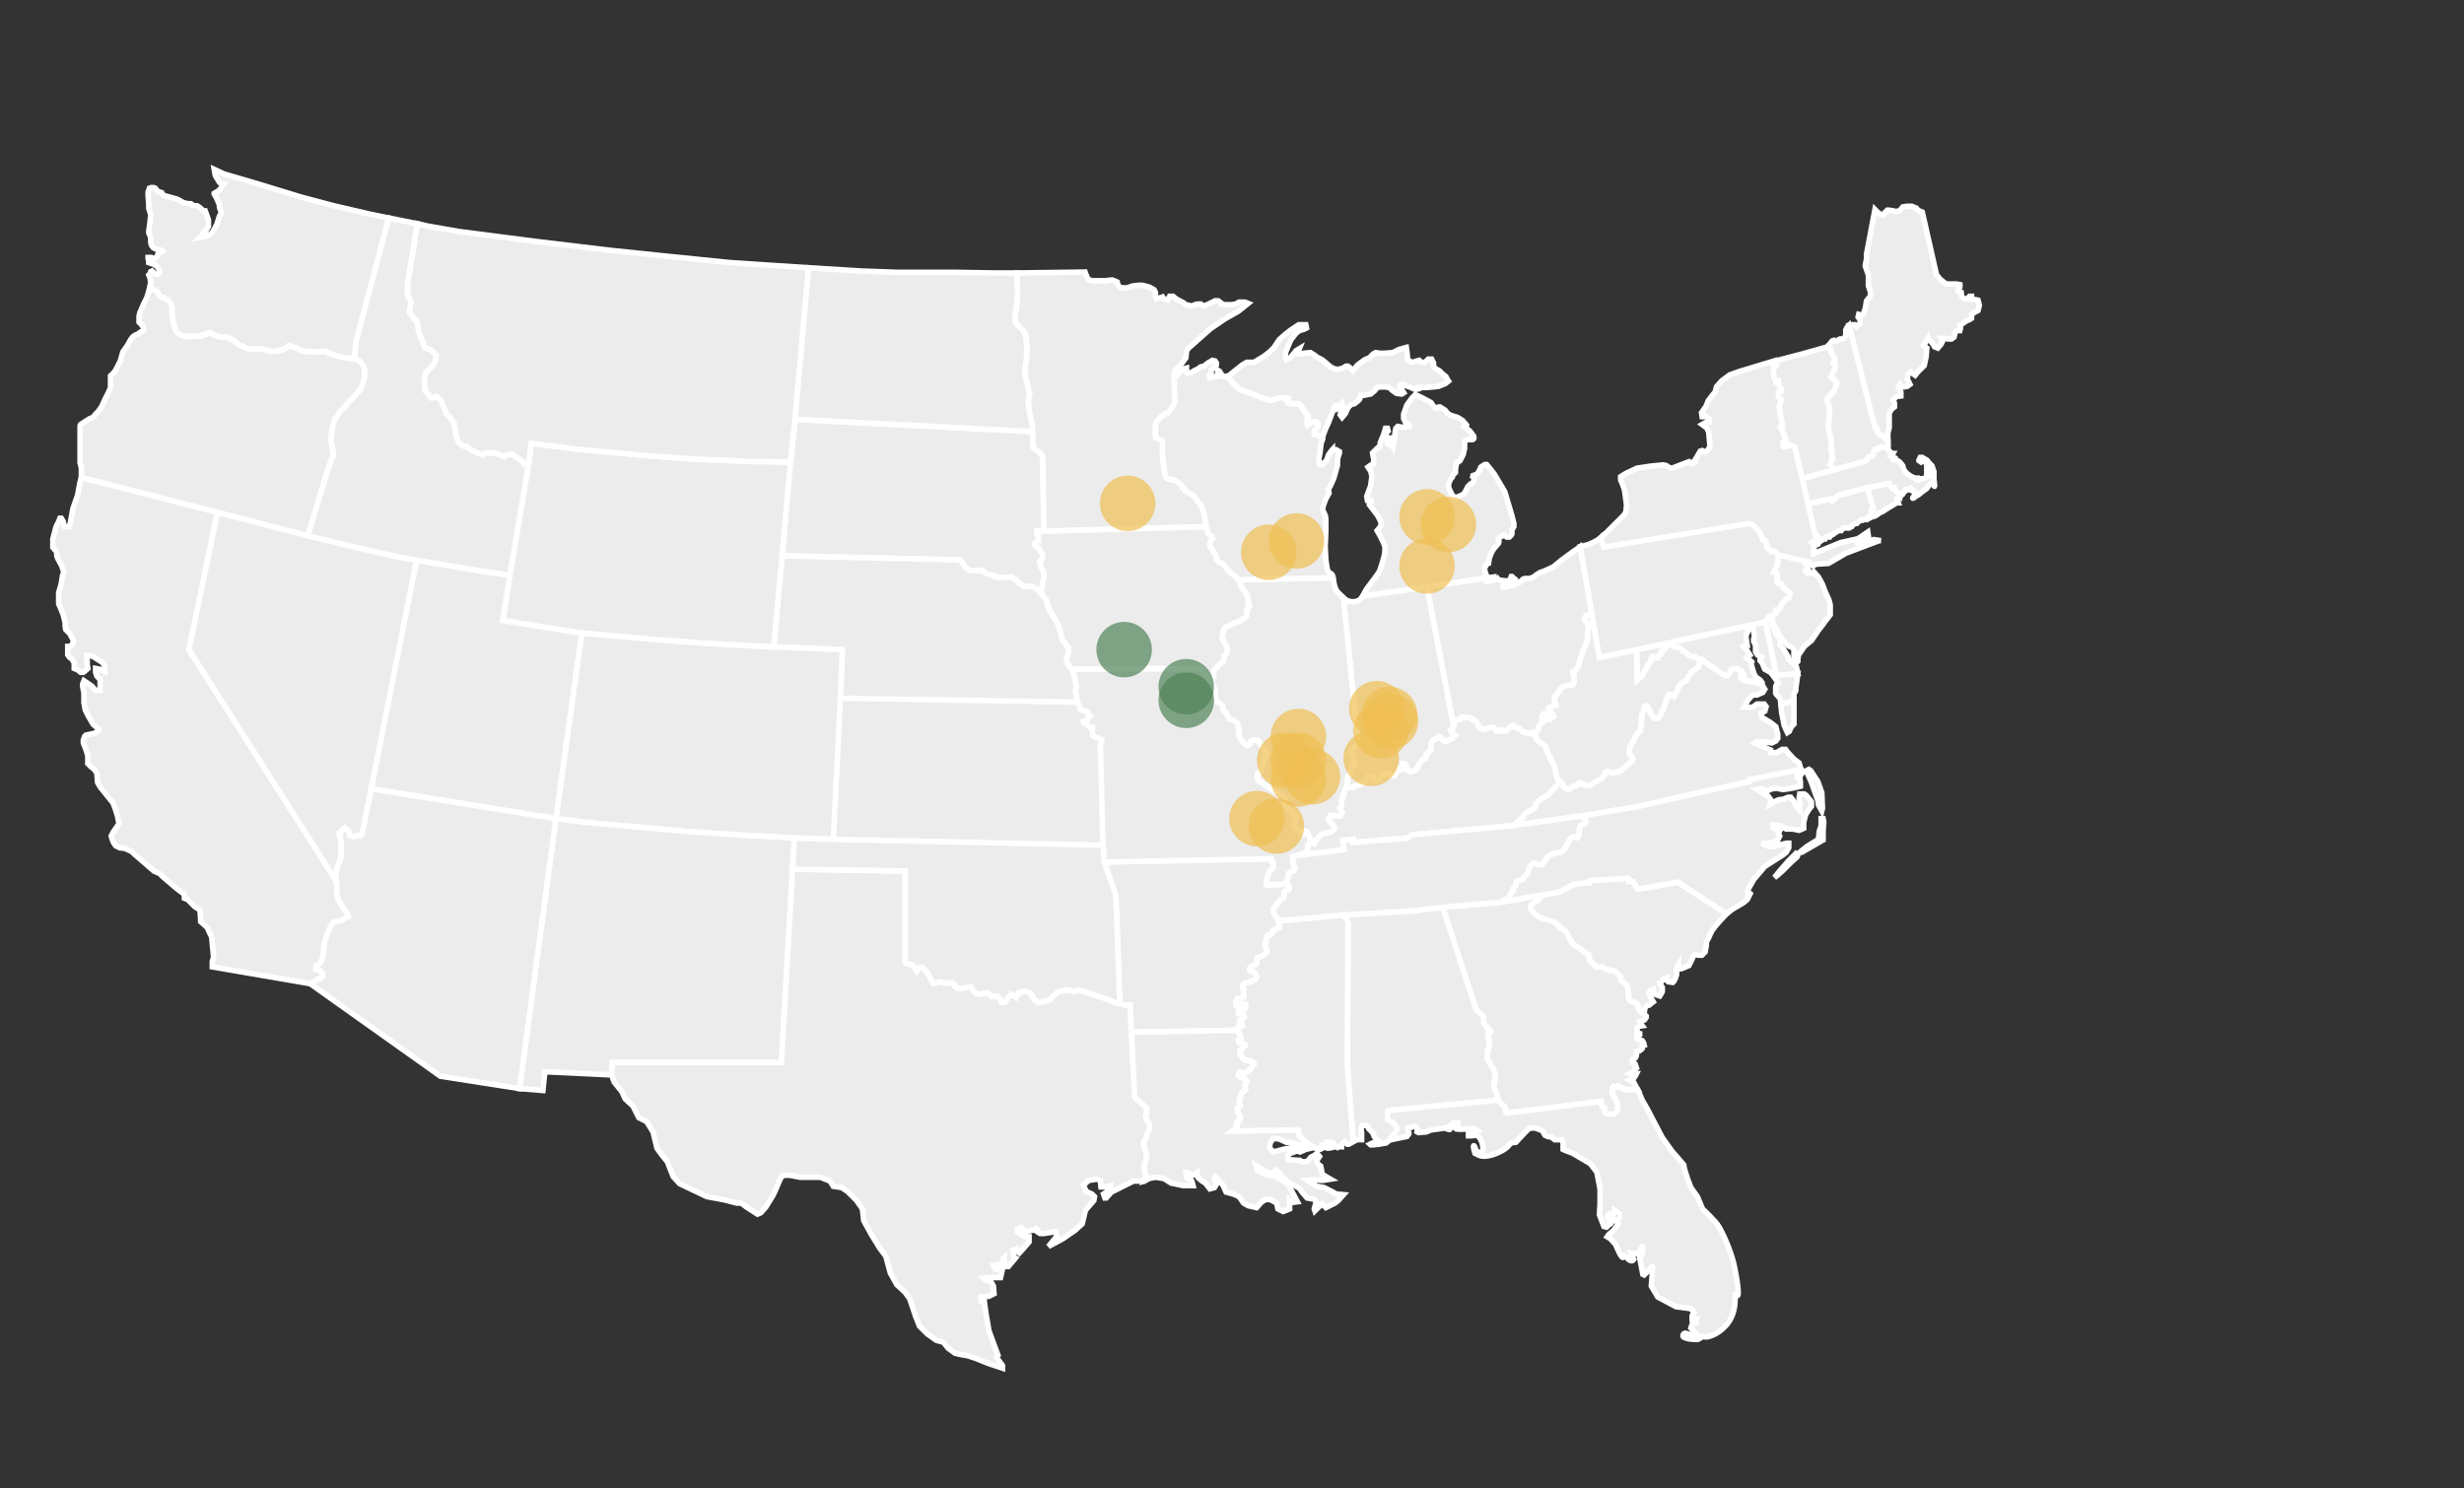 <?xml version="1.0" encoding="utf-8"?>
<!-- Generator: Adobe Illustrator 28.2.0, SVG Export Plug-In . SVG Version: 6.00 Build 0)  -->
<svg version="1.1" xmlns="http://www.w3.org/2000/svg" xmlns:xlink="http://www.w3.org/1999/xlink" x="0px" y="0px"
	 viewBox="0 0 1331.34 804.13" style="enable-background:new 0 0 1331.34 804.13;" xml:space="preserve">
<rect x="0" y="0" width="1331.34" height="804.13" fill="#333333" stroke="none"/>
<style type="text/css">
	.st0{fill:#ECECEC;stroke:#FFFFFF;stroke-width:3;}
	.st1{opacity:0.7;fill:#F0C053;}
	.st2{opacity:0.7;fill:#508359;}
</style>
<g id="Map_Keys">
</g>
<g id="Map">
	<g>
		<rect x="434.4" y="362.33" class="st0" width="188" height="114.69"/>
		<path class="st0" d="M726.23,459.18l-0.71-4.89l5.61-0.7v1.74l11.92-1.04l17.5-1.4l2.46-1.76l50.08-4.54l4.74-0.5l0.86-0.55
			l0.71-1.04l1.4-1.05l1.05-0.69l1.05-1.06l0.69-1.39l1.5-1.45l2.35-1l2.1-1.75l0.7-2.1l1.08-1.07l1.36-1.03l3.16-1.74l1.75-1.75
			l4.56-4.9l1.05-1.05l-1.05-0.35l-1.4-3.15l-0.36-3.15l-1.05-2.79l-2.44-4.9l-0.49-1.08l-0.57-1.02l-0.35-1.05l-0.44-1.5
			l-1.32-1.31l-1.75-1.05l-1.4-1.05l-0.35-0.7v-1.05l-2.1-1.4l-0.53-1.02l-0.17-0.04l-1.4,0.36l-2.09-0.36l-1.04-0.34l-1.05-1.06
			l-0.35-0.69l-1.74-0.35h-0.71l-0.47-0.27l-0.68-1.05l-0.69-0.17l-0.67,0.31l-0.62,0.84l-1.13,0.68l-0.62,0.71l-0.7,0.72h-0.7
			l-1.05-0.72h-0.69l-0.7,0.35l-0.7,0.36h-0.7l-0.7-0.72l-0.7-1.04l-0.7-0.35h-1.06l-1.4,0.35l-1.4,0.35l-1.05,0.35l-1.03-0.14
			l-0.71-0.56l-0.95-0.66l-0.46-0.75l-0.35-0.69c0,0-0.22-0.98-0.69-1.4c-0.47-0.42-1.4-0.7-1.4-0.7l-1.4-1.05l-1.06-0.35
			l-1.39-0.34l-1.06,0.34l-1.39-0.34l-1.06,0.69v0.35l-0.35,0.35h-1.05h-0.7l-0.71,0.7l-0.7,2.8l-0.71,1.05l-1.04,1.04l0.35,0.72
			h0.69l0.35,0.69v1.06l0.35,0.35l0.7,0.35l-0.7,0.69l-0.71,0.71l-1.38,0.69l-2.11,1.05l-1.75-1.05l-1.04-1.05l-1.06-0.7l-1.05,1.05
			l-1.75,0.69l-1.05,1.4l-0.36,1.05v2.46v0.35l-1.04,1.05l-0.7,1.05l-1.06,0.7v1.4l-0.34,0.7h-0.36l-1.04,0.7l-1.06,1.04l-1.75,3.15
			l-1.04,1.4l-1.05,0.35l-0.71,0.35h-1.75l-0.71-0.7l-0.34-1.05l-0.35-1.4l-0.7-1.05h-0.7h-0.71v0.7l-0.35,2.45l-1.4,0.35
			l-0.34-0.35l-0.7,1.05l-0.7,0.69l-0.7,1.4h-0.36h-1.04l-1.4-0.35l-0.7-0.69h-1.04h-0.71l-1.74,1.39l-0.36,0.35l-0.34,0.34
			l-0.35,1.05v0.35l-1.04,0.35h-1.06l-1.05-0.35l-0.34-0.35V420l-0.7-0.34l-0.7-0.35h-1.05l-0.71,0.7l-0.69,0.71l-0.7,1.4
			l-1.06,1.05l-1.4,0.7l-2.1,0.7l-2.46,1.05h-0.69h-0.7l-1.06-0.35l-0.7,0.35l-0.34,0.7l-1.42,4.2l-0.69,1.74v3.16l-1.06,1.39
			l1.4,2.45l-1.4,1.75l-3.15-0.35h-1.75l-1.05,1.75l0.69,1.75l2.11,2.11l0.36,1.74l-1.4,1.4l-3.16,0.7l-2.45,0.7l-1.76,1.74
			l-2.09,3.16l-0.71-0.7l-0.7-1.05l-0.7,0.36v1.39l-1.4,1.06v2.1l-0.35,1.4l-0.7,0.35l-1.75,0.7l-2.09,0.71l-0.17,0.31
			L726.23,459.18z"/>
		<polygon class="st0" points="1068.75,162.22 1065.25,161.52 1065.25,160.12 1064.2,160.12 1062.8,161.52 1061.4,161.52 
			1059.99,160.46 1059.65,158.02 1058.25,157.67 1057.89,156.97 1058.94,155.22 1058.94,153.82 1057.2,153.47 1054.4,153.47 
			1051.6,153.47 1050.19,152.42 1048.44,151.02 1046.35,148.58 1038.64,114.65 1036.18,113.59 1035.49,112.54 1033.03,111.49 
			1030.23,111.49 1028.12,111.84 1026.37,113.95 1024.27,114.29 1022.87,113.95 1020.77,113.59 1019.73,113.59 1018.32,115 
			1017.62,116.04 1016.21,116.04 1015.87,115.7 1014.46,114.65 1013.07,113.25 1008.52,137.38 1008.52,140.18 1008.16,141.58 
			1007.82,143.68 1008.52,145.78 1009.55,148.58 1009.55,154.52 1010.62,157.67 1010.62,159.77 1010.26,160.46 1008.52,162.57 
			1007.82,166.76 1006.76,169.91 1005.71,170.26 1004.3,169.91 1003.97,171.31 1005.01,172.71 1005.01,174.8 1003.26,176.56 
			1002.21,175.51 1000.81,175.51 999.06,175.86 1012.02,227.27 1013.07,230.07 1013.07,230.77 1014.11,231.48 1014.11,232.52 
			1014.46,233.22 1015.16,234.62 1016.21,235.32 1017.62,235.67 1018.32,236.72 1020.06,238.11 1020.06,233.92 1020.77,231.12 
			1020.77,228.33 1020.77,226.58 1020.77,223.43 1021.83,221.32 1023.58,219.93 1023.58,217.83 1022.87,216.09 1024.63,214.34 
			1027.08,213.98 1027.08,211.88 1025.68,209.09 1026.73,207.69 1027.78,209.09 1028.83,209.09 1030.58,208.74 1031.98,207.69 
			1031.64,206.99 1030.58,204.89 1030.93,202.09 1032.33,201.04 1034.78,202.79 1036.18,201.04 1039.69,197.55 1040.73,192.64 
			1041.08,188.1 1039.33,186.69 1040.04,185.65 1041.8,182.5 1042.14,183.2 1044.24,185.65 1045.29,187.4 1047.04,188.1 
			1048.79,186 1049.5,184.6 1048.79,182.86 1050.89,182.86 1052.65,183.2 1054.4,183.2 1055.8,182.15 1056.49,179.36 
			1057.55,178.66 1058.94,178.66 1059.3,177.25 1059.3,175.51 1061.05,174.46 1062.44,173.41 1064.2,172.71 1065.25,172.01 
			1065.25,170.26 1065.25,169.91 1067.35,168.51 1068.75,167.81 1069.46,165.01 		"/>
		<polygon class="st0" points="989.95,253.15 989.6,251.76 988.9,251.06 989.95,248.96 990.31,247.91 989.95,246.86 989.95,246.16 
			989.95,245.12 989.95,244.06 989.25,243.01 989.6,242.31 989.6,240.92 989.6,238.82 988.9,235.32 988.2,232.52 987.85,230.07 
			988.55,225.53 988.55,221.32 988.2,218.88 987.15,216.78 987.5,215.38 988.9,213.64 991,211.19 992.06,208.74 992.4,207.34 
			992.4,206.63 990.64,204.89 989.6,203.84 989.95,203.14 990.31,201.39 991.36,199.64 991.7,198.25 991.36,197.2 990.64,196.14 
			991.36,195.09 991.36,193.35 989.95,191.25 988.9,188.45 988.2,188.1 987.5,187.4 973.85,191.25 959.14,195.09 959.83,197.55 
			959.48,197.9 958.42,197.9 958.08,198.95 958.08,200.69 958.42,203.84 959.48,205.94 959.48,206.63 959.83,206.63 960.53,205.94 
			960.87,205.94 960.87,206.99 961.58,209.43 962.28,210.13 962.28,211.19 962.28,211.53 960.87,212.23 960.87,212.93 
			960.87,214.34 961.58,215.38 962.28,216.09 961.94,217.48 961.58,218.53 961.23,219.23 961.94,224.48 962.64,227.63 
			962.64,229.38 962.98,230.07 961.94,230.77 963.33,233.22 964.04,235.67 964.73,236.72 964.73,237.07 963.67,238.11 
			963.33,238.82 963.33,239.52 963.33,240.21 963.67,241.27 964.73,241.27 965.09,241.27 965.43,240.92 965.77,239.87 
			966.14,239.87 966.84,240.21 968.24,240.92 969.3,241.62 969.65,241.62 973.5,258.06 973.66,258.75 990.8,254.02 		"/>
		<polygon class="st0" points="988.55,221.32 988.55,225.53 987.85,230.07 988.2,232.52 988.9,235.32 989.6,238.82 989.6,240.92 
			989.6,242.31 989.25,243.01 989.95,244.06 989.95,245.12 989.95,246.16 989.95,246.86 990.31,247.91 989.95,248.96 988.9,251.06 
			989.6,251.76 989.95,253.15 990.8,254.02 1007.82,249.31 1008.52,248.96 1009.11,247.78 1009.64,247.18 1010.62,246.86 
			1011.32,246.51 1012.02,245.82 1012.36,245.46 1012.36,244.77 1012.36,244.06 1012.72,243.71 1013.07,243.01 1013.41,243.01 
			1014.11,243.01 1014.46,243.01 1015.52,241.96 1016.21,241.62 1016.92,241.62 1020.06,241.62 1020.06,239.52 1020.06,238.11 
			1018.32,236.72 1017.62,235.67 1016.21,235.32 1015.16,234.62 1014.46,233.22 1014.11,232.52 1014.11,231.48 1013.07,230.77 
			1013.07,230.07 1012.02,227.27 999.06,175.86 998,176.91 997.31,178.31 997.31,180.06 997.31,181.45 996.25,182.86 995.2,183.2 
			994.16,183.2 993.45,183.55 992.76,184.26 991.7,184.26 991,183.9 989.95,184.26 988.9,185.65 988.2,186.35 987.85,186.69 
			987.5,187.4 988.2,188.1 988.9,188.45 989.95,191.25 991.36,193.35 991.36,195.09 990.64,196.14 991.36,197.2 991.7,198.25 
			991.36,199.64 990.31,201.39 989.95,203.14 989.6,203.84 990.64,204.89 992.4,206.63 992.4,207.34 992.06,208.74 991,211.19 
			988.9,213.64 987.5,215.38 987.15,216.78 988.2,218.88 		"/>
		<polygon class="st0" points="1027.78,266.8 1026.73,266.8 1026.37,266.8 1025.68,266.45 1024.63,265.75 1023.58,263.65 
			1022.52,264 1020.77,261.2 1008.87,263.65 1012.02,274.15 1012.02,274.84 1012.02,275.2 1011.32,275.55 1010.96,276.25 
			1010.96,276.6 1011.32,276.94 1012.02,277.3 1012.02,278 1012.02,279.05 1012.36,279.05 1013.41,278.7 1014.46,278 
			1015.87,276.94 1016.92,276.6 1020.77,274.15 1024.27,272.05 1024.97,271.7 1025.68,271.7 1025.32,270.66 1025.32,270.3 
			1024.97,269.6 1025.68,269.25 1026.37,269.25 1026.37,268.9 1028.12,266.8 		"/>
		<path class="st0" d="M972.78,414.76l-0.69-2.45l-2.79-2.1l-3.52-3.84l-1.04-1.4h-1.75l-3.15,1.75h-3.15v-1.4l-3.86-1.75
			l-4.54-2.09l1.04-0.7h3.16l4.91,0.7l2.1-1.06l1.05-1.39v-2.11l-0.7-2.8l-0.35-1.4l-3.15-2.44l-4.2-2.45l-0.7-2.45l2.1-1.05
			l0.71-2.45l-1.06-1.4h-3.86l-2.45,1.75h-4.54l2.09-3.84l2.44-2.81h2.45l3.16-1.4l1.05-1.75l-1.4-2.1l-1.4-1.05l-2.8-0.69
			l-3.5-0.71h-1.4l-0.69-0.34l-0.71-0.35l-0.36-0.35l-0.69-0.7v-0.7l1.05-0.35h0.71v-0.7l-1.41-1.74l-1.05-0.71l-1.75-0.7h-1.05
			h-1.05l-0.35,0.35l-1.06,1.4c0,0-0.83,2.83-2.42,2.15c-1.37-0.6-12.97-8.8-12.97-8.8l-0.36,0.7l-1.4,3.49l-1.05,0.71l-2.8,2.1
			l-2.45,4.54l-1.05,0.36l-2.12,1.4l-0.69,1.05l-2.45,4.9l-0.34,0.7l-1.06-0.7l-1.41-0.35h-0.34l-0.7,1.39l-0.35,0.7l-2.09,5.95
			l-1.77,3.5l-1.04,1.39h-0.35h-1.74l-0.72-1.05l-1.74-3.15l-0.71-1.75l-0.69-0.7l-1.4,0.36l-0.36,2.09l-1.05,2.45l-0.35,5.26
			l-0.7,3.5l-2.1,2.09l-1.75,3.85l-1.41,2.09l-0.35,2.1v1.4l0.09,1.09l0.6,0.67l1.23,1.53l-0.17,0.91l-4.21,3.85l-3.15,2.1
			l-2.46,0.69h-2.1l-1.76-0.69l-0.61,0.19l-0.44,0.5l-1.05,2.11l-1.05,1.05l-3.86,2.09c0,0-1.73,1.37-3.03,1.54
			c-1.29,0.17-2.92-0.49-2.92-0.49l-1.74-0.7h-0.35l-1.06,1.05l-2.1,0.7l-2.1,1.4h-1.4l-1.75-1.05l-1.05-2.1l-0.7-0.7l-1.05,1.05
			l-4.56,4.9l-1.75,1.75l-3.16,1.74l-1.36,1.03l-1.08,1.07l-0.7,2.1l-2.1,1.75l-2.35,1l-1.5,1.45l-0.69,1.39l-1.05,1.06l-1.05,0.69
			l-1.4,1.05l-0.71,1.04l-0.86,0.55l36.58-5.09l31.17-5.25l32.22-7.34l27.32-5.95v-1.05l28.02-5.6L972.78,414.76z"/>
		<path class="st0" d="M888.42,548.06l-0.03-0.03l-2.46-1.76l-0.7-1.74l-0.35-1.76l-1.41-1.04l-1.39-0.35l-1.06-0.35l-1.05-1.75
			v-2.79l-0.7-3.5l-1.74-2.1l-1.76-1.06v-1.74l-1.39-1.75l-2.1-1.75l-2.8-0.34l-2.1-0.7l-1.4-1.06l-3.54,0.13l-2.1-2.45l-1.17-0.97
			l-0.9-3.36l-2.1-1.39l-2.8-2.1l-2.81-1.75l-1.04-1.06l-1.76-3.14l-1.73-3.14l-3.16-2.12l-2.46-2.44l-3.16-1.39l-3.14-0.7
			l-3.16-1.4l-2.09-1.76l-1.75-2.44l0.34-2.1l4.21-2.8l0.89-1.42l0.27-0.96l-0.03-0.02l-10.24,1.71l-0.7,0.34l-10.86,1.75
			l-31.52,2.79l18.22,55.61l2.1,1.75l1.76,1.75v1.05v0.71v0.7v0.69l0.34,0.7l1.41,1.4l0.34,1.05l0.12,0.55l0.23,0.5l1.41,0.35v0.35
			l-0.35,0.7l-0.7,0.7l-0.35,0.7v1.04l0.71,2.11v2.45l-0.71,1.74l-0.35,2.1v2.45v1.05l0.35,0.69l1.06,1.42l0.69,1.39l1.06,1.75
			l0.7,1.4l0.34,1.4v1.4v1.05l-0.34,1.73l-0.36,0.71v1.05v1.39l0.7,1.05l0.36,1.05l0.7,2.1l0.35,2.45l3.49,3.5l0.7,1.05v1.4
			l0.19,0.56l0.52,0.49l50.79-6.31l0.35,2.12l0.35,0.69l1.04,0.35c0,0,0,1.84,0.46,2.67c0.46,0.84,1.82,1.07,4.18,1.07
			c2.27,0,2.97-2.51,2.8-4.79c-0.1-1.67-2.89-6.28-2.89-6.28v-2.1v-1.05l0.7-0.7l1.06,0.7l1.05-1.04h0.35l2.1,1.39l2.46,0.7h1.75
			h1.75h2.45l-2.45-4.54l-0.35-0.36h-0.71l-0.7-0.35l1.75-0.69l1.04-1.4l0.7-1.4h-1.4l-1.06,0.36l-1.05-0.36l1.41-0.7l1.39-0.7
			v-1.39l0.7-0.35l-0.7-2.1l-1.39-0.7v-1.75l1.39-0.7l0.7-1.4v-2.09l1.4-0.35l1.05-0.7l0.7-0.71v-0.69v-0.69l1.06-0.35l-0.36-1.4
			l-0.7-1.05l-1.05-0.35l-1.74-0.69l-0.36-0.36v-0.7l1.75-1.06v-0.69l-1.39-0.35v-0.7v-1.05v-1.04l0.69-0.71l2.1-0.35l-1.05-1.4
			l-0.35-0.7l2.46-1.04l1.05-1.41v-0.7l-0.36-0.35L888.42,548.06z"/>
		<polygon class="st0" points="884.88,480.52 884.18,479.47 882.43,476.32 881.02,476.32 879.97,476.32 879.97,475.28 
			879.63,474.57 878.93,474.57 858.96,475.96 858.62,477.02 858.27,477.02 850.55,477.73 842.85,481.91 839.35,482.62 832.82,483.7 
			832.54,484.7 831.65,486.11 827.44,488.92 827.1,491.01 828.85,493.46 830.94,495.21 834.1,496.61 837.24,497.31 840.4,498.71 
			842.85,501.15 846.02,503.26 847.75,506.4 849.51,509.55 850.55,510.6 853.37,512.35 856.16,514.45 858.27,515.85 859.16,519.2 
			860.33,520.17 862.44,522.62 865.97,522.49 867.37,523.55 869.47,524.24 872.27,524.59 874.38,526.34 875.77,528.09 
			875.77,529.83 877.53,530.89 879.27,532.99 879.97,536.49 879.97,539.28 881.02,541.03 882.08,541.38 883.47,541.73 
			884.88,542.77 885.23,544.53 885.93,546.27 888.39,548.03 888.42,548.06 888.39,546.99 888.73,545.23 889.08,544.18 
			889.79,543.48 891.19,543.14 891.88,542.44 893.28,541.38 891.88,538.93 890.83,536.49 891.88,535.09 893.28,534.73 
			893.28,536.49 894.68,537.54 896.78,538.24 897.49,537.19 898.18,535.78 898.18,533.68 896.78,531.24 897.49,530.89 
			898.55,529.14 900.64,528.44 900.64,529.83 901.34,530.54 903.8,530.89 904.5,530.19 905.2,528.8 905.9,526.68 905.9,522.83 
			906.95,521.1 906.95,521.79 907.66,523.55 908.35,523.55 910.1,522.83 912.55,521.79 913.95,519 915.01,516.55 916.05,515.85 
			917.8,516.2 919.55,516.2 921.31,514.45 921.99,510.6 921.99,508.84 923.06,507.11 924.8,503.26 926.56,500.81 929,498.01 
			932.86,493.8 906.59,476.67 		"/>
		<polygon class="st0" points="564.06,287.09 563.42,247.34 563.15,246.02 562.32,245.12 561.56,244.31 560.56,243.71 
			559.51,243.01 558.47,242.31 558.11,240.92 558.11,237.77 558.11,236.37 557.76,234.62 557.76,233.22 429.57,226.58 
			427.12,249.66 422.57,300.38 514.68,302.48 517.14,302.48 518.19,302.48 519.24,303.18 521.33,306.32 523.09,307.73 
			524.14,308.42 526.94,308.42 529.39,308.42 531.14,308.42 532.54,309.82 536.05,310.87 539.2,312.27 542,311.92 544.1,311.92 
			546.55,311.92 547.25,312.62 548.65,312.98 550.05,314.72 551.81,316.12 553.21,316.82 553.91,317.17 556.36,316.82 
			557.41,316.82 558.11,317.17 559.86,318.22 561.26,319.26 562.32,320.66 562.32,320.32 563.02,317.87 563.36,315.42 
			564.06,311.57 564.06,309.82 563.36,308.07 562.32,306.32 562.32,304.93 561.97,304.23 561.97,303.18 562.67,302.48 
			563.36,301.43 563.36,300.03 563.02,299.33 561.97,297.94 561.97,297.23 561.26,296.54 560.22,295.49 559.51,295.13 
			559.51,294.78 559.16,294.08 559.16,293.73 560.22,292.68 561.26,292.33 561.26,291.99 561.26,291.63 561.26,291.29 
			561.26,290.59 561.26,290.23 561.26,289.89 560.92,289.54 560.56,289.19 560.24,287.68 560.24,286.97 		"/>
		<polygon class="st0" points="581.23,373.83 581.23,372.78 581.58,370.69 580.88,367.19 580.53,365.09 579.82,362.99 
			579.82,362.65 579.48,361.59 578.08,360.54 577.37,358.8 577.02,358.8 576.68,358.1 576.32,355.64 576.32,355.3 577.02,354.25 
			577.37,352.5 577.37,352.15 577.37,351.45 577.37,350.05 576.32,349.35 575.62,347.6 574.23,346.2 573.52,343.76 573.17,342.35 
			572.82,340.96 572.46,339.9 572.12,338.16 571.07,336.07 570.03,334.3 568.62,332.21 567.57,330.46 566.87,328.72 566.17,327.66 
			565.81,326.27 565.81,325.91 565.46,324.52 565.12,323.81 564.06,322.77 563.36,321.02 562.32,320.66 561.26,319.26 
			559.86,318.22 558.11,317.17 557.41,316.82 556.36,316.82 553.91,317.17 553.21,316.82 551.81,316.12 550.05,314.72 
			548.65,312.98 547.25,312.62 546.55,311.92 544.1,311.92 542,311.92 539.2,312.27 536.05,310.87 532.54,309.82 531.14,308.42 
			529.39,308.42 526.94,308.42 524.14,308.42 523.09,307.73 521.33,306.32 519.24,303.18 518.19,302.48 517.14,302.48 
			514.68,302.48 422.57,300.38 418.02,349.61 455.14,351.1 454.09,377.33 582.27,379.43 581.58,376.63 		"/>
		<polygon class="st0" points="314.35,342.01 325.55,343.05 352.87,345.5 381.24,347.6 418.02,349.61 455.14,351.1 454.09,377.33 
			450.24,453.59 428.87,452.89 398.06,451.13 371.44,449.39 340.62,446.59 317.15,444.5 300.34,442.39 		"/>
		<polygon class="st0" points="311.19,341.66 314.35,342.01 325.55,343.05 352.87,345.5 381.24,347.6 418.02,349.61 422.57,300.38 
			427.12,249.66 403.66,249.31 371.79,247.91 348.67,246.16 311.19,242.67 287.02,239.52 285.63,250.71 275.47,310.87 
			271.62,335.35 302.09,340.26 		"/>
		<polygon class="st0" points="394.55,141.93 363.38,138.78 329.76,135.29 288.78,130.39 248.16,125.14 231.69,122.27 
			225.47,120.89 220.13,153.82 220.13,159.77 220.48,160.12 221.88,162.57 221.88,163.96 221.19,168.51 221.19,168.87 
			221.54,169.56 223.28,171.31 223.64,172.36 225.38,173.41 225.73,175.86 226.09,179.36 226.79,181.11 228.89,186 229.59,188.1 
			230.29,188.1 233.1,189.5 234.5,190.89 235.55,191.95 235.55,193.69 234.5,196.49 233.1,198.25 229.94,201.39 229.24,205.24 
			229.24,207.69 229.59,211.19 231.69,213.28 232.75,215.03 233.79,215.03 235.9,214.34 238,216.09 238.34,216.78 239.4,219.23 
			241.15,223.43 243.6,226.22 244.65,227.98 245.35,229.03 245.7,231.48 246.4,235.67 247.8,239.16 248.16,239.52 249.9,240.92 
			252.01,241.27 254.81,243.37 258.66,245.12 260.76,245.82 261.46,245.12 263.57,244.77 265.32,244.77 267.42,244.77 
			269.16,245.46 272.67,246.86 274.07,245.82 276.17,245.46 277.22,245.82 278.63,247.21 279.67,247.56 281.78,248.96 
			282.83,250.36 283.18,251.06 283.88,251.06 285.63,250.71 287.02,239.52 311.19,242.67 348.67,246.16 371.79,247.91 
			403.66,249.31 427.12,249.66 429.57,226.58 436.93,144.72 		"/>
		<polygon class="st0" points="283.88,251.06 283.18,251.06 282.83,250.36 281.78,248.96 279.67,247.56 278.63,247.21 
			277.22,245.82 276.17,245.46 274.07,245.82 272.67,246.86 269.16,245.46 267.42,244.77 265.32,244.77 263.57,244.77 
			261.46,245.12 260.76,245.82 258.66,245.12 254.81,243.37 252.01,241.27 249.9,240.92 248.16,239.52 247.8,239.16 246.4,235.67 
			245.7,231.48 245.35,229.03 244.65,227.98 243.6,226.22 241.15,223.43 239.4,219.23 238.34,216.78 238,216.09 235.9,214.34 
			233.79,215.03 232.75,215.03 231.69,213.28 229.59,211.19 229.24,207.69 229.24,205.24 229.94,201.39 233.1,198.25 234.5,196.49 
			235.55,193.69 235.55,191.95 234.5,190.89 233.1,189.5 230.29,188.1 229.59,188.1 228.89,186 226.79,181.11 226.09,179.36 
			225.73,175.86 225.38,173.41 223.64,172.36 223.28,171.31 221.54,169.56 221.19,168.87 221.19,168.51 221.88,163.96 
			221.88,162.57 220.48,160.12 220.13,159.77 220.13,153.82 225.47,120.89 216.48,119.09 209.98,117.8 192.11,185.3 192.11,186.69 
			191.77,189.85 191.42,194.05 192.82,194.39 194.57,195.44 195.61,196.85 196.32,197.55 197.02,199.99 197.02,203.14 
			196.67,204.89 195.61,208.04 194.92,210.13 190.36,215.38 187.21,218.53 184.76,221.32 183.01,223.08 181.96,225.17 
			180.91,226.22 179.86,229.72 179.16,233.22 178.8,238.82 179.51,241.62 179.86,244.06 179.86,245.82 179.86,246.86 179.16,248.26 
			177.05,253.86 166.2,289.54 193.51,296.18 213.83,300.73 225.04,302.83 262.86,309.13 275.47,310.87 285.63,250.71 		"/>
		<polygon class="st0" points="179.16,248.26 179.86,246.86 179.86,245.82 179.86,244.06 179.51,241.62 178.8,238.82 179.16,233.22 
			179.86,229.72 180.91,226.22 181.96,225.17 183.01,223.08 184.76,221.32 187.21,218.53 190.36,215.38 194.92,210.13 
			195.61,208.04 196.67,204.89 197.02,203.14 197.02,199.99 196.32,197.55 195.61,196.85 194.57,195.44 192.82,194.39 
			191.42,194.05 190.01,193.69 186.51,193.35 183.36,192.64 180.91,191.95 179.86,191.6 178.1,190.89 176.01,190.2 175.65,189.85 
			169,190.2 167.6,189.85 164.45,189.85 162.7,189.5 160.6,188.1 158.14,187.4 156.75,186.69 156.39,186.69 156.04,186.69 
			155.34,187.4 154.29,188.1 153.24,188.45 151.84,189.15 150.44,189.5 147.64,189.85 144.48,189.5 143.09,188.8 141.33,188.45 
			134.68,188.45 133.27,188.1 131.53,187.4 131.17,187.05 130.12,186.69 129.07,186.35 128.02,185.3 126.62,184.26 125.92,183.55 
			124.52,183.2 123.47,182.5 122.42,182.15 119.27,182.15 117.87,181.8 116.11,181.11 115.41,180.75 114.71,180.4 114.01,180.06 
			113.66,179.71 112.61,179.71 111.91,180.4 109.81,180.75 108.76,181.45 107.7,181.45 104.56,181.8 101.75,181.8 99.4,181.63 
			97.21,180.75 95.46,179.36 94.75,177.95 94.4,176.56 94.05,175.51 93.7,174.11 93.35,172.01 93.35,170.96 93,170.26 93,166.41 
			93,165.36 92.65,164.66 91.6,162.92 90.9,162.22 89.15,161.52 88.45,160.81 86.69,160.46 86,159.42 85.29,158.02 84.94,157.67 
			83.54,156.61 81.79,156.27 81.44,156.27 80.74,156.27 79.34,160.81 77.59,164.31 75.49,169.21 75.14,170.96 75.14,172.01 
			75.14,174.11 76.54,175.51 77.59,177.25 77.59,177.95 77.59,178.66 75.49,179.71 74.79,180.4 73.04,181.11 71.64,182.15 
			70.59,183.55 68.83,186.69 66.38,190.2 64.98,195.09 62.53,199.99 61.48,201.39 59.73,203.14 59.73,205.59 59.73,207.34 
			59.73,209.43 59.03,211.19 56.57,216.09 54.82,219.93 53.07,222.37 51.67,223.78 50.27,225.53 48.52,226.22 45.72,227.98 
			43.61,229.38 43.27,230.07 43.27,230.77 43.27,234.97 43.27,243.01 43.27,245.82 43.27,247.91 43.27,250.01 43.97,252.81 
			43.97,258.06 117.52,276.94 166.2,289.54 177.05,253.86 		"/>
		<polygon class="st0" points="962.28,380.48 962.64,385.03 964.04,392.02 965.09,394.46 965.77,395.87 966.84,395.18 
			967.19,394.12 968.24,392.37 969.3,391.33 969.3,388.87 969.3,384.33 969.3,379.43 969.3,378.73 		"/>
		<polygon class="st0" points="969.65,359.15 968.59,358.44 966.49,356.35 966.14,354.95 965.09,353.2 963.33,350.39 961.94,348.65 
			961.58,344.8 959.48,342.35 959.14,340.61 957.73,338.51 957.73,337.46 957.81,337.19 957.73,337.1 957.73,336.07 957.73,335.71 
			957.02,335 957.02,334.67 957.02,333.61 957.02,333.26 956.65,332.93 955.29,333.61 954.57,334.67 953.87,336.07 959.83,365.09 
			971.39,364.04 970.69,360.54 		"/>
		<polygon class="st0" points="988.2,324.16 986.1,319.62 984.69,315.77 982.59,311.92 980.14,309.13 979.8,309.82 979.44,309.82 
			978.74,309.47 978.04,309.47 977.35,309.82 976.64,309.82 975.94,309.13 975.59,308.78 975.59,308.07 976.64,308.07 977,307.73 
			976.64,306.68 975.24,304.23 975.3,302.77 960.34,299.28 960.87,300.38 960.53,304.23 960.19,305.28 959.48,307.03 958.42,309.13 
			959.48,309.47 960.19,310.52 960.19,312.98 960.19,314.72 960.87,315.42 962.28,315.42 963.67,317.87 967.19,320.66 
			966.49,323.11 965.09,323.81 962.28,326.96 961.58,329.06 960.53,329.76 959.48,329.76 959.48,331.51 958.42,332.55 
			957.38,332.91 956.68,332.91 956.65,332.93 957.02,333.26 957.02,333.61 957.02,334.67 957.02,335 957.73,335.71 957.73,336.07 
			957.73,337.1 958.78,338.16 959.48,339.56 960.53,340.96 960.53,341.66 962.98,345.5 965.77,348.65 966.84,349.35 967.89,349.7 
			968.94,350.39 969.3,351.1 969.3,352.5 969.3,353.9 969.3,355.3 969.65,356.35 969.99,357.4 971.04,357.75 971.39,357.4 
			971.39,356.35 971.74,353.9 973.5,351.45 974.89,349.35 977.35,347.25 978.74,346.2 982.26,340.96 984.69,337.81 986.45,335.35 
			987.85,333.61 988.9,332.21 988.9,326.96 		"/>
		<path class="st0" d="M1045.29,262.25c-0.09-0.74-0.36-3.5-0.36-3.5v-3.85l-1.04-3.14l-1.4-1.4l-1.41-1.75l-1.4-0.71l-1.05-0.7
			h-1.06l-0.69,1.4v0.35l1.04,0.7l0.7-0.7l0.35-0.35l0.7,0.35l1.05,1.4l0.35,1.4v1.75v1.05l0.71-0.35l0.38-0.13l-0.04,0.82
			l0.35,1.05v1.05l-1.06,0.7l-2.45,1.05h-1.76l-0.33,0.7h-1.07l-0.33-0.35l0.33-0.35l0.03-0.35l-0.72,0l-2.1-0.7l-2.11-1.39
			l-1.76-1.75l-0.7-1.41l-0.35-1.39l-1.04-1.4l-1.06-1.05l-1.4-0.7h-0.36h-0.35h-0.7l-0.35-0.35v-0.71l0.35-0.35l-0.7-0.35
			l-0.69-0.35l0.69-0.7l0.36-0.7h-0.36l-1.39-1.05l-0.35-0.35l-0.71-1.04v-1.05h-3.14h-0.71l-0.69,0.34l-1.06,1.04h-0.35h-0.69
			h-0.34l-0.35,0.7l-0.36,0.35v0.7v0.7l-0.34,0.35l-0.69,0.7l-0.71,0.35l-0.98,0.31l-0.53,0.6l-0.59,1.18l-0.7,0.35l-34.16,9.43
			l2.98,12.97l1.41,0.33l11.21-2.45l0.7,1.05l1.05-0.36l0.36-0.69l1.04-1.05l0.7-0.7l15.76-4.2l11.91-2.45l1.75,2.8l1.06-0.35
			l1.04,2.1l1.05,0.7l0.69,0.35h0.36h1.05h0.35l0.35-0.7l0.7-0.7l0.36-0.7h1.4l1.4-0.7l0.36,1.04l1.74,0.71l0.35,0.7v0.7
			c0,0-0.25,0.55-0.71,1.05c-1.1,1.22-0.66,1.6,0.71,0.35c0.51-0.47,1.75-1.05,1.75-1.05l2.1-1.75l2.44-1.75l1.41-2.09l1.05-0.71
			l1.05-0.35c0,0,0.34,0.52,0.34,1.05C1044.98,263.35,1045.38,262.99,1045.29,262.25z"/>
		<polygon class="st0" points="969.99,461.63 966.14,465.48 961.58,470.72 958.78,474.22 960.19,473.17 963.33,470.38 
			967.89,465.83 971.04,463.03 971.39,461.99 970.33,461.28 		"/>
		<polygon class="st0" points="983.99,442.39 983.99,446.24 982.95,449.39 982.59,453.59 976.29,457.44 972.44,460.59 973.5,460.59 
			980.14,456.74 985.05,453.93 985.05,449.39 985.4,444.14 985.05,442.39 		"/>
		<polygon class="st0" points="975.94,416.51 978.74,422.8 981.2,429.8 982.26,432.6 982.59,435.05 984.35,438.2 984.69,436.8 
			984.35,428.4 982.26,422.46 978.4,416.51 977.35,415.81 		"/>
		<polygon class="st0" points="750.04,600.15 809.24,594.55 808.88,592.1 808.18,590 807.82,588.95 807.12,587.9 807.12,586.51 
			807.12,585.45 807.48,584.75 807.82,583.01 807.82,581.96 807.82,580.56 807.48,579.17 806.78,577.76 805.72,576.01 
			805.03,574.62 803.97,573.2 803.63,572.51 803.63,571.46 803.63,569.02 803.97,566.91 804.68,565.17 804.68,562.72 803.97,560.61 
			803.97,559.57 804.33,558.87 805.03,558.18 805.38,557.47 805.38,557.12 803.97,556.77 803.74,556.27 803.63,555.72 
			803.28,554.67 801.88,553.27 801.53,552.57 801.53,551.88 801.53,551.18 801.53,550.48 801.53,549.42 799.77,547.67 
			797.68,545.93 779.46,490.31 763.41,492.21 724.83,494.52 726.58,495.56 727.27,496.25 727.62,497.31 728.33,498.36 
			728.33,500.46 727.97,576.01 731.12,616.93 732.53,616.24 733.58,615.89 734.28,615.89 735.32,615.89 735.68,615.89 
			735.68,614.13 735.68,612.04 735.32,609.59 736.37,608.19 738.14,608.19 739.18,608.89 739.54,609.95 741.64,612.04 
			742.68,614.49 743.74,615.53 745.14,616.59 745.14,616.93 743.74,617.29 741.64,617.64 740.23,618.34 740.59,618.68 
			741.99,618.68 745.14,618.34 748.99,617.64 751.44,615.53 752.14,614.49 753.18,612.74 754.24,611.69 754.94,610.28 
			754.59,608.89 753.55,607.84 752.49,606.44 749.7,605.05 749.7,603.29 		"/>
		<path class="st0" d="M732.88,403.21l-1.05,0.35l-1.41,1.75v0.7v0.7l0.43,0.63l0.27,1.13v1.39v0.35l0.35,0.35
			c0,0,0.86,1.43,0.7,1.75c-0.41,0.87-1.76,1.75-1.76,1.75l-0.69,1.75l-0.18,1.02l-0.52,1.43l-1.06,1.74v2.8l-0.7,2.8l0.7-0.35
			l1.06,0.35h0.7h0.69l2.46-1.05l2.1-0.7l1.4-0.7l1.06-1.05l0.7-1.4l0.69-0.71l0.71-0.7h1.05l0.7,0.35l0.7,0.34v1.05l0.34,0.35
			l1.05,0.35h1.06l1.04-0.35v-0.35l0.35-1.05l0.34-0.34l0.36-0.35l1.74-1.39h0.71h1.04l0.7,0.69l1.4,0.35h1.04h0.36l0.7-1.4
			l0.7-0.69l0.7-1.05l0.34,0.35l1.4-0.35l0.35-2.45v-0.7h0.71h0.7l0.7,1.05l0.35,1.4l0.34,1.05l0.71,0.7H763l0.71-0.35l1.05-0.35
			l1.04-1.4l1.75-3.15l1.06-1.04l1.04-0.7h0.36l0.34-0.7v-1.4l1.06-0.7l0.7-1.05l1.04-1.05v-0.35v-2.46l0.36-1.05l1.05-1.4
			l1.75-0.69l1.05-1.05l1.06,0.7l1.04,1.05l1.75,1.05l2.11-1.05l1.38-0.69l0.71-0.71l0.7-0.69l-0.7-0.35l-0.35-0.35v-1.06
			l-0.35-0.69h-0.69l-0.35-0.72l1.04-1.04l0.71-1.05l-14.37-75.2l-34.67,4.89c0,0-0.9,1.47-1.88,2.16
			c-0.98,0.69-1.98,0.91-3.37,0.99c-1.39,0.08-2.48-0.31-3.39-0.77c-0.92-0.46-1.86-1.33-1.86-1.33l8.06,79.75L732.88,403.21z"/>
		<path class="st0" d="M736.37,322.06c0,0,1.23-2.55,2.15-3.92c0.92-1.36,5.78-7.57,6.61-9.02c0.84-1.45,2.81-8.74,2.81-8.74
			s0.6-3.57,0.34-4.9c-0.25-1.33-1.74-4.2-1.74-4.2l-1.06-2.1l-1.4-2.45l1.75-2.09l0.34-1.05v-1.4l-1.74-3.49l-4.55-5.95v-0.35
			l1.04-1.05l-0.34-1.05h-1.77l-0.34-2.1l2.1-5.6l0.7-5.24l-0.7-2.8l-1.41-2.11l1.41-1.05l1.4-0.69l0.34-2.1l-0.34-1.75l-0.35-2.1
			l1.4-1.39l1.4-1.41l1.04-0.34l0.35-2.46l1.75-4.19l1.04-3.49h1.06l0.34,1.4l-1.04,1.05v1.05l0.7,1.75v2.8l1.04,0.7l0.35-1.75
			v-2.79l0.71,1.4l0.35,2.09l0.71,1.75l0.33-1.4l0.36-3.49l0.35-2.8l0.34-1.74l1.05-1.05l1.75,0.35h1.76l2.79-0.35v-0.71l-2.1-1.39
			l-1.05-2.11v-2.44l1.75-4.9l2.8-3.85l1.75-1.76l3.15,1.41l5.25,2.79l1.75,2.45l1.42,0.7l1.05-0.7h0.7l2.8,1.75l1.4,1.75l1.76,1.05
			l3.5,1.05l2.81,1.75l2.1,2.45l-0.08,0.38l-0.98,0.67l2.82,2.1l2.09,2.8c0,0,0.41,1.11-0.13,1.64c-0.59,0.58-3.02,0.11-3.02,0.11
			l-1.76,1.04v1.05v2.79l-0.7,3.15l-1.75,3.5l-1.75,1.05l-0.35,1.39l-0.35,2.11l-0.06,1.86l-1.34,1.29l-0.33,1.14l-1.07,1.3
			l-1.04,2.8l0.33,2.09l1.69,3.59l0.99,0.91l1.68,0.23l3.34-1.58l1.07-1.4l1.39-2.8l1.4-1.4h0.7l0.7-0.7l0.7-2.1v-1.05l-0.79-0.28
			l0.09-0.42l2.11-0.69l1.4-2.1l0.71-1.76l2.1-1.4h1.05l1.75,2.1l2.45,3.16l5.59,9.44l3.85,12.94l1.06,4.19v1.75l-1.06,1.75v2.1
			l-0.34,0.7l-1.06,1.05h-1.39l-1.4-1.05l-2.09,1.05l-1.05,1.05l0.36,1.4l-0.36,1.05l-2.46,2.8l-1.4,2.44l-1.04,2.8l-0.35,2.45
			h-0.35l-1.05,1.4l-0.69,1.04v1.75l0.35,1.05l0.35,1.05l1.05,1.75l-32.92,4.9L736.37,322.06z"/>
		<polygon class="st0" points="651.27,280.44 650.57,277.3 649.52,274.15 646.72,270.3 644.97,267.85 643.91,267.15 640.75,265.75 
			640.42,264.7 639.01,263.65 638.67,262.25 636.92,260.86 634.46,259.45 632.01,259.11 629.91,258.06 629.56,256.31 628.86,252.46 
			628.51,249.31 628.16,246.16 628.16,239.52 628.16,238.47 627.11,237.77 625.71,237.07 624.65,236.72 624.31,235.67 
			624.31,234.27 624.31,230.42 624.65,228.33 625.71,227.27 627.11,225.53 629.2,223.78 630.96,223.43 632.36,221.68 633.41,219.93 
			634.81,217.48 634.46,202.79 634.81,201.04 635.86,198.95 637.96,197.2 640.75,193.35 641.11,189.85 641.82,188.45 648.12,182.86 
			654.08,177.6 661.78,172.36 669.15,168.16 674.39,163.96 672.64,163.27 669.49,163.27 667.73,164.31 665.64,164.66 661.78,164.66 
			660.04,164.31 660.04,163.96 658.28,162.57 656.53,162.57 655.13,163.27 652.32,164.66 649.86,165.36 648.82,164.31 
			647.07,164.31 645.66,164.66 643.91,165.36 640.75,164.66 639.37,163.61 635.51,161.52 633.77,160.12 632.01,160.12 
			630.96,162.22 628.86,161.52 628.16,160.46 627.11,160.81 625.01,161.52 624.31,160.12 624.31,158.02 623.6,156.61 621.15,155.22 
			617.3,154.17 615.2,154.17 612.05,154.52 608.9,155.57 606.79,155.57 605.04,155.22 603.99,153.82 603.65,152.42 601.2,151.37 
			599.79,151.37 597.69,151.72 593.14,151.72 590.32,151.72 587.88,151.02 587.19,149.27 586.71,148.31 586.28,147.03 
			576.32,147.17 549.35,147.52 549.71,155.57 549.71,160.12 549.39,164.25 548.65,169.21 548.34,171.64 548.73,174.16 
			549.71,175.86 551.81,177.6 553.21,179 554.26,181.45 554.26,182.15 554.96,188.1 554.61,193.35 553.56,201.04 554.61,205.94 
			555.66,210.13 556.36,212.93 555.66,215.73 555.66,218.88 556.71,225.17 557.76,229.38 557.76,233.22 557.76,234.62 
			558.11,236.37 558.11,237.77 558.11,240.92 558.47,242.31 559.51,243.01 560.56,243.71 561.56,244.31 562.32,245.12 
			563.15,246.02 563.42,247.34 564.06,287.09 651.62,284.64 651.62,282.88 		"/>
		<polygon class="st0" points="398.06,451.13 371.44,449.39 340.62,446.59 317.15,444.5 300.34,442.39 280.72,588.25 293.34,589.3 
			294.38,579.17 330.46,580.9 330.81,574.26 422.22,574.26 428.25,469.68 429.22,452.9 		"/>
		<polygon class="st0" points="80.74,156.27 81.09,154.17 81.44,153.12 81.09,150.32 80.39,148.58 81.09,147.87 81.44,146.82 
			82.15,146.47 83.54,147.87 84.24,148.23 85.29,148.23 86,147.52 86.34,146.47 85.29,144.72 85.29,144.38 84.59,143.68 
			82.49,142.62 80.39,141.93 80.39,141.23 80.04,139.83 80.04,139.13 81.79,139.13 83.19,140.18 83.54,139.83 85.29,138.08 
			85.29,137.38 86,136.34 87.74,135.63 87.39,135.29 84.24,134.58 82.84,133.88 81.79,132.49 81.44,130.74 81.44,128.29 
			80.39,125.84 80.39,124.79 81.09,119.89 81.44,116.04 80.39,112.54 80.39,110.45 80.04,105.9 80.04,103.8 80.74,101.71 
			81.79,101.35 82.84,101.35 83.89,101.71 85.29,103.45 87.39,104.15 87.74,105.2 89.49,105.9 95.8,107.65 98.95,109.4 100,109.74 
			101.75,110.1 103.15,110.1 104.56,111.15 106.31,111.15 107.01,111.49 108.41,112.54 109.46,113.59 110.16,113.95 110.86,113.95 
			111.91,116.74 112.61,118.84 112.61,120.24 112.61,122.34 111.56,124.09 109.81,125.84 108.76,127.59 108.05,128.29 
			111.56,127.59 113.66,126.54 115.06,125.14 117.16,121.29 118.57,116.74 119.62,115.34 118.57,111.84 118.57,110.8 117.16,107.3 
			115.76,104.85 115.76,104.5 118.57,102.75 120.67,99.6 120.32,99.6 118.57,98.55 117.52,96.81 116.46,95.06 116.11,93.66 
			115.76,91.56 121.02,94.01 137.83,98.91 163.04,106.6 180.2,111.15 199.82,115.7 209.98,117.8 192.11,185.3 192.11,186.69 
			191.77,189.85 191.42,194.05 190.01,193.69 186.51,193.35 183.36,192.64 180.91,191.95 179.86,191.6 178.1,190.89 176.01,190.2 
			175.65,189.85 169,190.2 167.6,189.85 164.45,189.85 162.7,189.5 160.6,188.1 158.14,187.4 156.75,186.69 156.39,186.69 
			156.04,186.69 155.34,187.4 154.29,188.1 153.24,188.45 151.84,189.15 150.44,189.5 147.64,189.85 144.48,189.5 143.09,188.8 
			141.33,188.45 134.68,188.45 133.27,188.1 131.53,187.4 131.17,187.05 130.12,186.69 129.07,186.35 128.02,185.3 126.62,184.26 
			125.92,183.55 124.52,183.2 123.47,182.5 122.42,182.15 119.27,182.15 117.87,181.8 116.11,181.11 115.41,180.75 114.71,180.4 
			114.01,180.06 113.66,179.71 112.61,179.71 111.91,180.4 109.81,180.75 108.76,181.45 107.7,181.45 104.56,181.8 101.75,181.8 
			99.4,181.63 97.21,180.75 95.46,179.36 94.75,177.95 94.4,176.56 94.05,175.51 93.7,174.11 93.35,172.01 93.35,170.96 93,170.26 
			93,166.41 93,165.36 92.65,164.66 91.6,162.92 90.9,162.22 89.15,161.52 88.45,160.81 86.69,160.46 86,159.42 85.29,158.02 
			84.94,157.67 83.54,156.61 81.79,156.27 81.44,156.27 		"/>
		<polygon class="st0" points="43.97,258.06 117.52,276.94 102.11,351.1 181.61,475.96 181.96,477.37 181.96,482.27 182.31,484.02 
			182.66,485.76 183.71,487.86 184.76,489.27 185.46,490.66 186.16,491.71 187.21,492.76 187.92,494.16 188.27,495.21 
			187.21,495.91 184.06,497.66 180.2,498.36 178.46,501.15 177.05,504.3 175.3,509.55 174.61,516.55 173.2,520.39 170.76,521.79 
			170.76,522.49 170.76,523.9 173.2,524.59 174.25,526.34 174.25,527.74 172.86,528.8 167.6,531.59 114.71,522.49 114.71,519.7 
			115.41,517.25 114.36,506.4 111.91,501.15 108.41,498.01 108.41,496.61 108.05,491.71 105.26,489.96 101.41,486.11 99.65,485.42 
			99.65,484.36 99.65,483.32 95.46,480.17 88.1,473.88 86.34,472.12 83.19,470.72 72.68,461.63 71.28,460.23 67.43,458.48 
			64.63,458.14 62.53,457.08 61.13,454.98 60.08,451.83 61.13,449.75 64.27,445.19 63.58,441.35 62.53,437.85 61.13,434 
			54.12,425.26 52.72,422.8 52.37,417.92 50.97,415.81 49.22,414.41 47.46,412.66 47.46,411.26 47.46,408.47 46.76,406.02 
			45.72,403.21 45.02,401.47 45.02,400.07 45.72,397.97 46.41,397.27 51.32,396.22 53.42,394.46 53.42,394.12 50.27,391.33 
			47.82,387.12 46.07,383.63 45.36,379.79 45.36,374.54 44.67,371.04 44.67,369.64 45.36,367.88 47.46,369.29 49.92,371.04 
			50.97,372.43 52.02,373.13 53.07,373.13 54.12,373.13 54.12,369.99 54.12,368.24 54.12,367.19 52.37,365.44 51.67,363.34 
			51.67,361.59 51.67,361.24 53.77,361.59 56.57,362.99 56.57,361.24 56.57,360.19 55.52,358.1 52.72,356.35 50.62,354.95 
			48.17,354.25 47.11,354.25 46.76,354.25 46.76,355.64 47.11,357.05 47.11,358.8 47.46,361.24 47.11,361.59 45.02,363.34 
			43.61,363.34 41.87,361.94 40.12,361.24 40.12,358.8 40.12,358.1 38.71,355.99 37.66,355.3 36.61,353.9 36.61,350.75 
			36.61,349.35 37.66,349.35 39.06,348.3 39.76,346.2 37.66,342.35 35.56,340.26 35.21,338.51 35.21,336.41 34.16,332.21 
			32.76,328.72 31.71,326.27 31.71,320.32 33.11,315.42 33.81,310.87 34.51,309.47 33.45,305.97 31.36,302.13 30.66,300.38 
			30.66,298.29 28.56,295.83 28.56,294.43 28.56,291.29 30.3,284.64 31.71,281.84 32.41,280.09 33.11,280.09 34.16,281.84 
			34.51,283.94 34.86,284.64 36.61,284.64 37.31,284.64 38.01,282.55 39.41,274.84 41.87,267.85 43.27,260.51 		"/>
		<polygon class="st0" points="311.19,341.66 302.09,340.26 271.62,335.35 275.47,310.87 262.86,309.13 225.04,302.83 200.52,426.3 
			300.34,442.39 314.35,342.01 		"/>
		<polygon class="st0" points="619.05,635.48 619.05,635.12 618.35,633.02 618.35,631.63 618.35,630.58 618.35,628.83 
			619.05,627.43 619.41,625.69 619.75,623.93 619.05,621.83 618.35,620.44 618.01,619.03 618.01,617.64 618.01,616.93 
			618.71,615.89 619.41,614.49 619.75,612.74 620.8,610.64 621.15,609.24 621.15,607.84 620.8,607.14 620.46,606.44 619.41,605.05 
			619.05,603.99 619.05,602.94 619.41,602.25 619.75,600.85 619.41,598.75 617.65,597 615.89,595.6 613.1,592.8 611.35,557.82 
			610.64,543.14 608.9,543.14 608.19,543.14 606.79,542.77 606.09,542.44 605.04,542.08 602.93,542.08 598.4,539.98 592.08,537.89 
			587.88,536.49 583.33,535.09 580.53,535.78 576.32,534.73 571.77,536.13 568.62,538.58 567.57,539.98 565.46,541.03 
			564.42,541.03 560.92,541.73 558.82,539.98 557.07,536.84 554.61,535.78 552.86,535.78 550.41,536.49 549.01,538.93 
			547.96,538.24 546.2,537.19 544.8,538.93 543.75,541.03 542.7,541.73 541.3,541.73 540.6,540.33 538.85,538.24 535.7,538.58 
			535,537.54 533.25,536.49 530.09,537.19 527.29,536.84 525.54,534.73 524.84,533.34 523.79,533.34 520.28,534.03 517.49,534.03 
			516.09,532.99 516.09,532.29 514.68,531.24 510.83,531.24 508.03,530.54 505.58,531.24 504.18,531.24 503.13,529.49 
			502.08,527.39 501.38,526 498.57,522.83 496.82,522.83 495.42,524.59 494.72,523.55 492.97,521.45 490.51,520.74 489.11,520.05 
			489.11,470.72 428.25,469.68 422.22,574.26 330.81,574.26 330.46,580.9 331.86,584.75 336.06,590 337.81,593.85 342.01,597.69 
			345.17,603.99 349.37,606.09 352.87,611.69 354.97,620.44 357.43,623.93 360.58,627.78 363.73,635.82 367.24,639.67 
			381.94,646.67 391.4,648.42 398.06,650.16 400.51,650.16 403.31,652.27 409.26,656.12 411.01,655.41 413.82,652.27 417.67,645.96 
			418.37,644.57 421.87,636.52 423.27,635.12 426.78,635.12 432.37,636.18 436.93,636.18 443.23,636.18 448.49,638.27 
			450.24,641.07 454.79,641.76 457.94,643.87 462.85,648.77 466,653.31 466.7,659.61 470.9,667.29 475.45,674.65 478.61,678.85 
			481.06,687.94 484.56,694.23 489.11,698.44 491.57,701.93 494.72,711.38 496.82,716.63 501.02,720.82 505.93,724.32 
			509.78,725.37 512.23,728.52 516.09,731.31 519.24,732.01 523.09,732.7 527.29,734.11 534.3,736.91 541.65,739.37 541.65,737.96 
			539.9,735.51 538.5,733.77 538.5,733.07 539.2,732.37 534.3,719.08 532.54,708.58 531.85,703.33 530.09,702.99 530.09,700.89 
			534.3,700.53 537.09,699.13 536.74,694.94 535.35,692.49 532.54,691.79 531.5,690.74 533.95,690.39 540.6,690.39 541.65,685.85 
			537.8,685.85 536.74,683.75 542,683.04 542,680.25 542.7,679.55 542.7,683.04 542.7,684.44 544.8,684.44 548.65,679.89 
			547.96,679.55 547.25,675.7 549.01,675 549.01,675.7 550.76,677.1 551.46,676.4 556.01,671.15 556.01,668.35 553.56,668.35 
			549.71,665.56 549.71,664.16 551.81,663.46 554.26,665.56 559.51,664.5 560.92,663.11 559.86,665.21 561.97,666.6 564.06,666.6 
			570.37,665.56 571.07,668.01 566.51,673.6 574.23,669.42 580.88,664.86 584.73,661.36 586.48,654.01 591.03,648.77 591.38,646.67 
			589.98,645.26 586.84,643.87 585.43,640.36 588.24,637.91 592.78,637.23 594.54,637.91 594.89,641.43 596.99,641.43 
			600.13,640.72 600.13,642.82 596.28,645.26 596.99,647.37 597.69,647.37 600.49,644.22 612.4,638.27 618.01,638.27 618.71,636.18 
					"/>
		<polygon class="st0" points="200.52,426.3 195.61,450.44 194.92,451.49 193.17,451.49 191.06,452.19 188.96,451.49 188.96,450.44 
			188.61,449.39 187.92,448.7 186.16,447.29 184.76,448.7 183.71,450.44 183.36,450.44 183.36,451.83 184.06,453.93 184.41,460.23 
			184.06,463.72 183.01,466.53 181.96,468.98 181.61,472.12 181.26,474.22 181.61,475.96 181.96,477.37 181.96,482.27 
			182.31,484.02 182.66,485.76 183.71,487.86 184.76,489.27 185.46,490.66 186.16,491.71 187.21,492.76 187.92,494.16 
			188.27,495.21 187.21,495.91 184.06,497.66 180.2,498.36 178.46,501.15 177.05,504.3 175.3,509.55 174.61,516.55 173.2,520.39 
			170.76,521.79 170.76,522.49 170.76,523.9 173.2,524.59 174.25,526.34 174.25,527.74 172.86,528.8 167.6,531.59 238,581.61 
			280.72,588.25 300.34,442.39 		"/>
		<polygon class="st0" points="181.26,474.22 181.61,472.12 181.96,468.98 183.01,466.53 184.06,463.72 184.41,460.23 
			184.06,453.93 183.36,451.83 183.36,450.44 183.71,450.44 184.76,448.7 186.16,447.29 187.92,448.7 188.61,449.39 188.96,450.44 
			188.96,451.49 191.06,452.19 193.17,451.49 194.92,451.49 195.61,450.44 200.52,426.3 225.04,302.83 213.83,300.73 193.51,296.18 
			166.2,289.54 117.52,276.94 102.11,351.1 181.61,475.96 		"/>
		<polygon class="st0" points="436.93,144.72 465.65,146.47 484.56,147.17 515.73,147.17 537.09,147.52 549.35,147.52 
			549.71,155.57 549.71,160.12 549.39,164.25 548.65,169.21 548.34,171.64 548.73,174.16 549.71,175.86 551.81,177.6 553.21,179 
			554.26,181.45 554.26,182.15 554.96,188.1 554.61,193.35 553.56,201.04 554.61,205.94 555.66,210.13 556.36,212.93 555.66,215.73 
			555.66,218.88 556.71,225.17 557.76,229.38 557.76,233.22 429.57,226.58 		"/>
		<polygon class="st0" points="727.97,576.01 728.33,500.46 728.33,498.36 727.62,497.31 727.27,496.25 726.58,495.56 
			724.83,494.52 690.85,497.66 690.85,498.36 691.2,499.75 691.2,501.15 690.85,501.15 689.8,501.86 688.06,502.56 687.35,503.6 
			686.64,505 684.9,505.36 684.54,505.71 684.2,507.11 683.85,509.91 683.5,510.51 683.5,511.3 684.2,512.35 684.2,513.4 
			684.54,514.45 683.85,515.15 682.79,516.2 681.39,516.89 680.34,516.89 679.55,517.34 679.29,518.3 678.95,518.64 678.95,519.7 
			678.95,520.74 678.59,521.1 676.84,521.79 675.79,522.49 675.44,522.83 675.1,524.24 675.44,524.59 676.5,524.59 676.84,525.29 
			678.24,526 678.59,527.04 678.95,527.74 678.59,528.8 678.24,529.14 675.79,530.54 673.69,530.89 672.64,531.24 671.59,532.29 
			671.24,533.68 671.59,534.38 671.94,534.73 671.94,536.13 671.94,538.58 671.59,538.58 669.83,539.63 668.43,539.63 
			667.73,541.38 667.73,542.77 668.08,543.48 669.15,543.48 669.83,543.14 672.64,542.44 672.99,542.77 672.99,543.48 
			672.99,544.53 671.94,545.23 669.15,546.63 669.15,547.33 669.15,547.67 671.24,547.67 671.94,548.38 672.29,549.42 
			671.94,549.78 670.89,550.83 670.18,551.18 669.83,552.22 670.18,552.57 670.89,553.27 671.24,554.32 670.54,554.67 
			669.15,554.67 668.78,555.38 668.78,556.77 668.78,557.12 669.49,558.52 669.83,558.87 670.18,559.57 670.54,560.61 
			670.54,560.97 669.49,561.66 669.15,562.02 669.15,562.72 669.49,563.42 669.83,563.77 670.54,563.77 671.59,564.12 
			672.64,564.46 672.64,565.17 671.94,565.86 671.24,566.56 670.89,567.27 669.83,567.62 669.83,567.97 669.83,568.67 
			670.18,570.07 670.54,570.41 671.24,571.11 671.94,572.51 672.99,572.87 674.39,573.2 675.44,573.2 676.84,573.91 677.54,574.62 
			677.54,575.31 676.84,575.66 675.79,577.41 673.69,579.51 672.99,579.86 671.94,579.86 671.59,579.86 670.18,579.51 
			669.83,579.51 669.15,580.56 669.05,581.24 669.83,581.96 671.59,582.65 671.94,582.65 672.64,583.35 672.99,583.71 
			673.69,584.41 673.69,584.75 672.99,585.81 672.64,586.51 672.64,587.2 672.64,587.9 672.99,588.6 672.64,589.3 672.29,589.66 
			670.89,590.35 670.54,591.39 670.54,592.1 670.18,593.15 669.83,593.85 669.49,595.24 669.83,596.29 670.18,597 669.82,597.94 
			668.43,598.75 668.78,600.85 669.15,601.55 669.49,602.59 670.18,603.65 670.18,603.99 669.49,605.74 669.15,606.09 
			668.43,606.09 668.08,606.79 668.08,607.84 668.43,608.19 668.43,609.24 667.99,609.64 667.39,609.95 665.64,611.34 
			701.36,610.64 701.36,611.69 702.05,614.13 703.45,615.18 705.91,617.64 706.26,617.99 710.11,620.08 712.2,621.13 712.56,621.13 
			713.26,621.13 713.96,620.78 713.96,619.73 714.31,618.68 715.02,618.68 715.36,619.73 717.12,620.44 718.17,620.44 
			719.91,620.08 719.91,619.73 718.87,618.68 717.82,617.29 718.87,617.29 720.27,617.64 721.31,619.03 722.72,620.08 
			723.42,619.73 724.83,619.73 724.83,618.68 725.88,617.64 726.58,616.93 727.27,617.64 727.97,618.34 728.69,618.34 
			731.12,616.93 		"/>
		<polygon class="st0" points="668.78,555.38 669.15,554.67 670.54,554.67 671.24,554.32 670.89,553.27 670.18,552.57 
			669.83,552.22 670.18,551.18 670.89,550.83 671.94,549.78 672.29,549.42 671.94,548.38 671.24,547.67 669.15,547.67 
			669.15,547.33 669.15,546.63 671.94,545.23 672.99,544.53 672.99,543.48 672.99,542.77 672.64,542.44 669.83,543.14 
			669.15,543.48 668.08,543.48 667.73,542.77 667.73,541.38 668.43,539.63 669.83,539.63 671.59,538.58 671.94,538.58 
			671.94,536.13 671.94,534.73 671.59,534.38 671.24,533.68 671.59,532.29 672.64,531.24 673.69,530.89 675.79,530.54 
			678.24,529.14 678.59,528.8 678.95,527.74 678.59,527.04 678.24,526 676.84,525.29 676.5,524.59 675.44,524.59 675.1,524.24 
			675.44,522.83 675.79,522.49 676.84,521.79 678.59,521.1 678.95,520.74 678.95,519.7 678.95,518.64 679.29,518.3 679.55,517.34 
			680.34,516.89 681.39,516.89 682.79,516.2 683.85,515.15 684.54,514.45 684.2,513.4 684.2,512.35 683.5,511.3 683.5,510.51 
			683.85,509.91 684.2,507.11 684.54,505.71 684.9,505.36 686.64,505 687.35,503.6 688.06,502.56 689.8,501.86 690.85,501.15 
			691.2,501.15 691.2,499.75 690.85,498.36 690.85,497.66 689.8,496.25 689.45,495.21 688.06,493.1 688.06,491.01 689.45,489.62 
			690.15,488.21 691.2,487.16 692.25,486.11 693.65,485.07 694,483.67 694,481.91 694.35,481.57 695.05,481.22 696.45,480.87 
			696.8,479.82 696.1,478.77 695.76,478.06 695.05,477.73 689.8,478.06 687,478.06 685.24,478.42 684.2,478.06 684.54,476.32 
			684.54,474.57 685.24,472.82 685.95,470.72 687.35,469.68 688.06,468.98 688.06,468.27 688.06,466.87 688.06,466.18 687,465.48 
			687,464.08 596.64,465.83 602.93,484.02 605.04,542.08 606.09,542.44 606.79,542.77 608.19,543.14 608.9,543.14 610.64,543.14 
			611.35,557.82 668.78,556.77 		"/>
		<polygon class="st0" points="719.57,643.87 715.36,641.76 711.5,641.07 706.61,637.91 710.82,637.57 714.67,637.91 718.87,637.23 
			716.41,635.82 714.31,634.42 713.96,631.97 713.61,630.23 711.86,628.83 711.5,627.07 712.92,624.98 711.5,623.24 710.82,623.93 
			709.76,624.62 708.35,625.33 706.26,627.78 703.11,627.78 702.4,627.07 696.1,626.73 695.76,624.98 696.45,623.58 699.26,622.52 
			699.26,621.48 698.2,620.44 694.71,620.78 688.06,622.52 685.95,620.44 686.3,617.64 688.06,615.18 691.2,615.53 695.05,617.29 
			698.56,617.64 703.45,619.03 699.6,620.08 699.6,621.48 702.4,622.52 705.56,621.13 710.11,620.08 706.26,617.99 705.91,617.64 
			703.45,615.18 702.05,614.13 701.36,611.69 701.36,610.64 665.64,611.34 667.39,609.95 667.99,609.64 668.43,609.24 
			668.43,608.19 668.08,607.84 668.08,606.79 668.43,606.09 669.15,606.09 669.49,605.74 670.18,603.99 670.18,603.65 
			669.49,602.59 669.15,601.55 668.78,600.85 668.43,598.75 669.82,597.94 670.18,597 669.83,596.29 669.49,595.24 669.83,593.85 
			670.18,593.15 670.54,592.1 670.54,591.39 670.89,590.35 672.29,589.66 672.64,589.3 672.99,588.6 672.64,587.9 672.64,587.2 
			672.64,586.51 672.99,585.81 673.69,584.75 673.69,584.41 672.99,583.71 672.64,583.35 671.94,582.65 671.59,582.65 
			669.83,581.96 669.05,581.24 669.15,580.56 669.83,579.51 670.18,579.51 671.59,579.86 671.94,579.86 672.99,579.86 
			673.69,579.51 675.79,577.41 676.84,575.66 677.54,575.31 677.54,574.62 676.84,573.91 675.44,573.2 674.39,573.2 672.99,572.87 
			671.94,572.51 671.24,571.11 670.54,570.41 670.18,570.07 669.83,568.67 669.83,567.97 669.83,567.62 670.89,567.27 
			671.24,566.56 671.94,565.86 672.64,565.17 672.64,564.46 671.59,564.12 670.54,563.77 669.83,563.77 669.49,563.42 
			669.15,562.72 669.15,562.02 669.49,561.66 670.54,560.97 670.54,560.61 670.18,559.57 669.83,558.87 669.49,558.52 
			668.78,557.12 668.78,556.77 611.35,557.82 613.1,592.8 615.89,595.6 617.65,597 619.41,598.75 619.75,600.85 619.41,602.25 
			619.05,602.94 619.05,603.99 619.41,605.05 620.46,606.44 620.8,607.14 621.15,607.84 621.15,609.24 620.8,610.64 619.75,612.74 
			619.41,614.49 618.71,615.89 618.01,616.93 618.01,617.64 618.01,619.03 618.35,620.44 619.05,621.83 619.75,623.93 
			619.41,625.69 619.05,627.43 618.35,628.83 618.35,630.58 618.35,631.63 618.35,633.02 619.05,635.12 619.05,635.48 
			618.71,636.18 618.01,638.27 619.05,637.91 620.8,636.87 624.31,636.18 628.86,636.87 632.72,639.32 639.37,640.72 644.62,640.72 
			644.27,639.32 643.91,638.27 641.11,636.52 640.75,633.72 642.17,633.72 643.91,635.48 646.72,633.72 646.72,635.12 
			647.41,636.52 649.52,638.27 651.27,639.32 653.72,642.47 656.18,641.76 657.23,640.02 656.18,637.57 656.18,636.18 
			656.53,635.82 658.63,637.91 660.74,640.36 662.48,644.22 666.33,645.26 669.49,646.67 671.94,650.16 674.39,651.56 678.95,652.6 
			681.74,649.47 684.2,648.07 686.64,648.42 689.8,650.16 690.49,653.31 693.31,654.71 696.8,653.31 696.8,648.42 698.2,649.82 
			701,649.47 697.5,642.82 695.76,639.67 688.4,635.48 684.54,635.12 679.29,632.33 678.59,629.87 685.24,633.72 687.7,633.72 
			689.8,632.33 694.71,637.91 697.5,639.67 699.6,640.72 702.05,642.12 703.81,644.57 706.26,647.37 710.11,648.07 711.16,649.47 
			710.11,653.31 710.47,654.36 714.31,650.51 716.41,652.6 721.31,650.16 723.07,648.77 725.88,645.61 722.02,645.26 		"/>
		<polygon class="st0" points="975.94,429.8 974.89,429.1 972.44,429.1 972.09,431.2 972.44,434 972.44,437.85 971.04,436.45 
			968.94,432.6 967.54,430.85 966.14,430.85 963.67,431.9 960.87,432.25 957.38,434 956.32,434.7 957.02,432.6 955.29,430.15 
			949.32,426.66 951.42,426.3 954.92,427.36 957.38,426.3 959.83,425.96 963.33,426.66 966.14,426.3 969.99,425.61 972.78,424.9 
			972.78,422.8 972.44,420 971.04,420 971.04,419.31 972.09,418.6 973.14,418.6 973.85,417.56 973.5,416.51 973.5,416.16 
			973.14,415.81 945.12,421.41 945.12,422.46 917.8,428.4 885.58,435.75 854.4,440.99 856.94,443.55 856.41,444.99 854.13,445.98 
			853.3,447.65 853.21,450.91 852.23,452.59 850.78,452.05 849.94,452.05 848.88,452.81 848.04,454.03 847,455.78 845.85,457.89 
			845.01,459.34 843.33,460.55 841.97,460.7 841.29,460.62 840.06,461.01 837.56,461.99 835.95,463.06 834.76,465.18 832.92,467.31 
			830.8,467.01 828.67,466.32 827.45,467.23 826.17,469.13 825.47,472.09 824.11,473.08 822.97,474.91 821.6,475.58 819.78,475.89 
			819.17,476.88 818.94,478.39 818.03,479.38 817.5,480.15 817.64,481.27 816.59,482.49 815.13,484.92 810.98,487.52 821.84,485.76 
			822.54,485.42 839.35,482.62 842.85,481.91 850.55,477.73 858.27,477.02 858.62,477.02 858.96,475.96 878.93,474.57 
			879.63,474.57 879.97,475.28 879.97,476.32 881.02,476.32 882.43,476.32 884.18,479.47 884.88,480.52 906.59,476.67 932.86,493.8 
			934.24,492.75 936.01,491.36 941.97,487.86 944.06,486.11 944.42,485.42 946.17,481.91 944.77,482.97 944.42,483.32 
			944.42,480.87 947.57,475.28 953.52,468.27 963.33,461.99 965.09,460.59 966.49,458.14 966.49,455.68 965.43,455.68 
			962.28,456.38 958.42,457.44 955.62,457.44 951.77,455.68 953.52,455.68 957.02,455.68 960.53,453.93 961.58,451.83 
			960.87,450.44 961.58,449.04 960.87,447.99 959.48,447.99 958.08,447.29 958.08,445.89 961.94,446.24 965.09,447.99 
			968.59,447.99 972.09,448.7 974.54,447.64 974.54,444.5 975.59,440.3 977.35,437.5 978.74,435.75 978.74,433.3 		"/>
		<polygon class="st0" points="854.4,440.99 817.82,446.09 813.08,446.59 763,451.13 760.54,452.89 743.04,454.29 731.12,455.33 
			731.12,453.59 725.52,454.29 726.23,459.18 698.56,462.68 698.2,463.72 698.56,464.43 698.56,465.83 698.56,466.53 699.26,467.93 
			699.6,468.63 699.6,469.33 699.26,470.38 697.86,470.72 697.15,471.42 696.1,472.12 696.1,472.47 695.76,473.53 695.76,474.57 
			695.4,475.63 695.31,476.8 695.05,477.73 695.76,478.06 696.1,478.77 696.8,479.82 696.45,480.87 695.05,481.22 694.35,481.57 
			694,481.91 694,483.67 693.65,485.07 692.25,486.11 691.2,487.16 690.15,488.21 689.45,489.62 688.06,491.01 688.06,493.1 
			689.45,495.21 689.8,496.25 690.85,497.66 724.83,494.52 763.41,492.21 779.46,490.31 810.98,487.52 815.13,484.92 816.59,482.49 
			817.64,481.27 817.5,480.15 818.03,479.38 818.94,478.39 819.17,476.88 819.78,475.89 821.6,475.58 822.97,474.91 824.11,473.08 
			825.47,472.09 826.17,469.13 827.45,467.23 828.67,466.32 830.8,467.01 832.92,467.31 834.76,465.18 835.95,463.06 837.56,461.99 
			840.06,461.01 841.29,460.62 841.97,460.7 843.33,460.55 845.01,459.34 845.85,457.89 847,455.78 848.04,454.03 848.88,452.81 
			849.94,452.05 850.78,452.05 852.23,452.59 853.21,450.91 853.3,447.65 854.13,445.98 856.41,444.99 856.94,443.55 		"/>
		<polygon class="st0" points="695.05,477.73 695.31,476.8 695.4,475.63 695.76,474.57 695.76,473.53 696.1,472.47 696.1,472.12 
			697.15,471.42 697.86,470.72 699.26,470.38 699.6,469.33 699.6,468.63 699.26,467.93 698.56,466.53 698.56,465.83 698.56,464.43 
			698.2,463.72 698.56,462.68 701.55,462.3 701.71,461.99 703.81,461.28 705.56,460.59 706.26,460.23 706.61,458.84 706.61,456.74 
			708.01,455.68 708.01,454.29 707.67,452.53 706.26,449.39 704.85,449.04 704.5,450.44 703.81,450.78 703.11,450.44 702.05,449.04 
			700.3,447.64 699.26,446.24 699.26,445.19 700.3,443.44 700.3,442.04 699.26,439.25 697.15,437.5 695.76,436.45 694.35,434.7 
			694.35,432.6 693.31,430.15 690.15,428.4 684.54,424.9 682.09,423.16 679.65,421.41 679.65,417.92 681.39,416.51 682.09,414.06 
			682.79,410.91 683.15,409.51 684.54,407.41 682.79,404.62 679.65,400.07 677.54,399.72 675.79,400.42 675.44,402.17 
			674.04,402.86 672.64,402.17 670.54,399.72 669.49,396.92 669.49,393.77 668.43,390.63 666.69,389.23 664.24,388.53 
			662.48,385.03 661.43,384.33 660.74,382.58 660.38,381.17 658.98,379.79 657.58,379.08 656.88,377.33 656.53,375.23 
			656.53,374.54 656.53,372.43 655.82,370.69 654.42,368.24 653.38,367.19 652.32,365.44 650.57,363.7 649.86,362.29 648.12,361.24 
			579.48,361.59 579.82,362.65 579.82,362.99 580.53,365.09 580.88,367.19 581.58,370.69 581.23,372.78 581.23,373.83 
			581.58,376.63 582.27,379.43 583.33,381.88 583.68,383.28 584.38,383.63 585.08,383.98 586.84,384.33 587.88,385.03 
			587.88,386.08 588.24,386.78 588.93,387.12 588.58,387.49 587.88,388.53 587.19,389.23 586.84,389.57 586.48,389.57 
			585.43,389.93 585.43,390.63 587.19,391.33 587.53,392.02 588.93,393.07 590.32,393.07 590.32,393.42 590.32,394.46 
			590.32,395.18 590.32,395.87 590.32,397.27 591.38,397.97 592.08,398.32 593.14,398.67 594.18,399.03 595.24,399.72 
			595.24,400.07 595.24,400.42 595.24,401.12 594.89,401.82 594.54,402.17 595.94,456.74 596.64,465.83 687,464.08 687,465.48 
			688.06,466.18 688.06,466.87 688.06,468.27 688.06,468.98 687.35,469.68 685.95,470.72 685.24,472.82 684.54,474.57 
			684.54,476.32 684.2,478.06 685.24,478.42 687,478.06 689.8,478.06 		"/>
		<polygon class="st0" points="655.82,365.79 655.82,362.99 656.18,361.94 657.23,360.9 658.98,358.8 660.04,358.1 660.74,357.75 
			661.43,355.99 661.43,354.25 661.78,353.9 662.48,353.55 662.82,353.2 663.19,351.8 663.19,350.39 662.82,349.35 661.78,347.25 
			661.08,346.2 660.38,344.8 660.38,344.45 661.08,340.96 661.78,339.21 662.48,338.85 664.93,337.81 667.39,336.41 669.15,336.07 
			670.89,335 672.99,333.61 673.46,332.88 673.69,332.21 673.69,330.81 673.69,329.76 675.1,327.66 675.1,326.62 674.39,325.56 
			674.39,324.16 674.39,323.81 674.04,322.77 674.04,321.72 672.99,319.97 671.24,317.87 670.89,317.17 669.15,313.32 
			667.39,311.22 665.29,309.82 663.52,308.07 662.48,306.68 661.43,305.28 660.04,304.23 658.8,303.88 657.43,302.59 657.23,300.38 
			656.18,298.63 655.13,297.23 653.72,295.13 653.72,293.39 654.08,292.68 655.13,291.29 654.77,289.89 653.72,289.19 
			652.68,288.14 652.68,287.78 652.68,286.73 651.62,284.64 564.06,287.09 560.24,286.97 560.24,287.68 560.56,289.19 
			560.92,289.54 561.26,289.89 561.26,290.23 561.26,290.59 561.26,291.29 561.26,291.63 561.26,291.99 561.26,292.33 
			560.22,292.68 559.16,293.73 559.16,294.08 559.51,294.78 559.51,295.13 560.22,295.49 561.26,296.54 561.97,297.23 
			561.97,297.94 563.02,299.33 563.36,300.03 563.36,301.43 562.67,302.48 561.97,303.18 561.97,304.23 562.32,304.93 
			562.32,306.32 563.36,308.07 564.06,309.82 564.06,311.57 563.36,315.42 563.02,317.87 562.32,320.32 562.32,320.66 
			563.36,321.02 564.06,322.77 565.12,323.81 565.46,324.52 565.81,325.91 565.81,326.27 566.17,327.66 566.87,328.72 
			567.57,330.46 568.62,332.21 570.03,334.3 571.07,336.07 572.12,338.16 572.46,339.9 572.82,340.96 573.17,342.35 573.52,343.76 
			574.23,346.2 575.62,347.6 576.32,349.35 577.37,350.05 577.37,351.45 577.37,352.15 577.37,352.5 577.02,354.25 576.32,355.3 
			576.32,355.64 576.68,358.1 577.02,358.8 577.37,358.8 578.08,360.54 579.48,361.59 648.12,361.24 649.86,362.29 650.57,363.7 
			652.32,365.44 653.38,367.19 654.42,368.24 655.13,367.19 		"/>
		<polygon class="st0" points="662.48,203.49 664.24,202.79 665.98,201.39 671.24,197.2 673.69,195.8 675.44,195.8 677.54,195.8 
			679.29,194.74 682.79,192.64 685.95,190.2 688.4,187.76 691.2,183.55 694.35,180.75 697.5,178.31 701.71,175.51 703.45,175.51 
			705.56,175.51 705.91,177.25 704.5,177.95 702.05,178.66 700.3,180.06 697.5,183.55 696.45,186 694.71,190.2 694.35,193 
			695.05,194.39 696.8,193.69 698.56,191.6 700.3,189.5 702.05,188.45 701.36,190.2 701,191.25 702.4,191.25 704.5,190.89 
			708.01,190.55 709.76,191.6 711.16,192.64 712.2,193.35 714.31,194.39 716.06,195.8 718.87,198.25 720.98,199.29 723.07,199.64 
			725.52,198.95 727.27,197.9 728.33,197.9 729.73,198.95 731.12,200.34 732.18,198.95 733.23,197.55 734.98,196.14 737.43,194.39 
			739.89,193.35 741.99,191.25 743.38,190.55 745.48,190.89 748.28,190.89 752.49,190.55 755.99,188.8 759.84,187.76 760.2,190.2 
			760.54,193.69 761.25,195.09 763.35,195.8 765.45,195.09 766.85,194.74 767.9,195.8 770.01,195.8 771.74,194.05 773.51,194.05 
			774.56,196.14 774.56,198.25 776.31,199.64 777.71,200.34 779.46,202.09 781.22,203.49 781.91,204.89 782.62,205.94 
			780.86,207.34 777.36,208.74 774.56,209.09 770.34,209.43 766.49,209.43 766.49,210.13 764.75,210.49 761.6,209.09 758.45,208.04 
			757.74,207.69 756.35,208.38 755.99,209.43 757.39,210.49 758.45,212.23 757.39,212.93 754.59,212.59 752.14,210.84 
			750.74,209.43 748.28,209.09 745.84,209.09 744.08,209.43 742.68,211.19 740.59,212.93 736.73,213.64 735.32,213.64 
			734.63,215.73 734.28,216.09 733.58,216.78 731.83,218.18 730.09,218.53 728.33,220.28 726.93,223.43 725.16,225.53 
			724.12,224.13 724.83,221.32 725.52,219.23 725.16,218.18 723.77,219.93 722.72,220.63 722.38,219.23 721.68,219.23 
			720.98,219.93 717.82,228.33 716.06,232.17 714.67,236.02 713.26,235.67 712.2,235.32 710.82,234.62 710.11,234.62 710.11,233.22 
			710.11,232.87 710.82,232.17 711.86,230.77 712.2,230.07 712.2,229.03 711.16,227.98 710.82,227.98 709.4,227.98 708.71,228.33 
			707.67,229.03 706.96,229.38 706.61,229.72 706.26,229.03 706.26,228.33 706.26,227.27 706.26,226.22 706.61,225.87 
			706.61,225.17 706.61,224.48 706.26,223.78 705.21,223.08 704.5,221.68 703.81,220.63 702.4,218.88 702.05,218.53 701,218.18 
			699.26,218.18 697.5,218.18 696.45,217.83 696.1,217.83 695.76,217.13 695.4,216.78 696.1,216.09 696.1,215.73 696.1,215.38 
			695.4,215.38 694.71,215.03 690.49,215.03 689.8,215.38 687,216.43 685.95,216.43 669.15,210.13 667.04,207.69 665.64,206.63 
			664.57,204.89 663.89,204.06 662.82,203.84 		"/>
		<path class="st0" d="M937.2,684.79c-1.2-6.23-5.01-15.94-8.35-21.71c-1.89-3.25-8.94-9.77-8.94-9.77l-2.8-6.64l-3.49-4.9
			l-1.75-4.53l-1.76-5.6l-0.35-2.11l-3.85-4.55l-2.46-2.8l-5.26-7.34l-8.05-15.39l-2.8-4.9l-2.45-5.6h-2.45h-1.75h-1.75l-2.46-0.7
			l-2.1-1.39h-0.35l-1.05,1.04l-1.06-0.7l-0.7,0.7v1.05v2.1c0,0,2.79,4.62,2.89,6.28c0.17,2.28-0.53,4.79-2.8,4.79
			c-2.36,0-3.72-0.23-4.18-1.07c-0.46-0.83-0.46-2.67-0.46-2.67l-1.04-0.35l-0.35-0.69l-0.35-2.12l-50.79,6.31l-0.52-0.49
			l-0.19-0.56v-1.4l-0.7-1.05l-3.49-3.5l-59.2,5.6l-0.34,3.15v1.76l2.79,1.39l1.05,1.4l1.04,1.05l0.36,1.39l-0.7,1.41l-1.06,1.05
			l-1.04,1.75l-0.7,1.05l-0.31,0.26l0.66,0.1l8.4-1.76l1.05-1.39v-0.7l-0.71-1.4v-0.69l3.86-1.4l1.05,0.7l0.34,1.4l-0.13,0.97
			l0.83,0.43l4.21-0.35l2.45-1.05l7.26-1l1.15,0.3c0,0,1.73,0.75,1.89,0.37c0.15-0.37-0.83-1.42-0.83-1.42l1.39-0.7l1.4-1.4h2.46
			v1.04l-1.76,0.71l0,0.87l0.76,0.68l2.05,0.19l7.71-0.33l1.41,1.04l-4.57,1.41v0.34v1.05h1.41l3.16-0.35l1.74,1.74l1.06,2.46
			c0,0,1,4,0,4.89c-1.04,0.93-3.17-0.59-3.17-0.59s-0.54-1.06-0.69-1.85c-0.15-0.78-0.93-1.48-0.83-0.35
			c0.07,1.12,0.83,3.5,0.83,3.5l2.1,1.05c0,0,1.31,0.68,3.44,0.54c2.13-0.15,4.94-0.97,6.69-1.83c1.75-0.85,3.04-1.36,4.71-2.72
			c1.67-1.38,2.31-2.63,2.31-2.63l2.8-0.35l4.9-5.25l2.09-2.09l1.4-0.36h2.1l3.85,1.4l1.41,2.46l1.41,0.69l2.1,0.35l1.75,1.4h3.86
			l0.69,1.75v3.5l0.7,0.35l4.56,1.76l9.45,5.59l3.5,4.55l1.75,9.09v8.04l-0.35,5.95l2.45,6.3l1.4,0.35l1.05-1.05l1.05-0.71
			l-0.36-1.4l-1.4-2.79v-0.36l1.05-0.68l2.11,2.43l0.7-4.55l2.81,2.11v1.74l-1.05,1.06l0.35,2.79l-2.8,3.5l-2.45,2.08l-0.7,1.05
			l1.76,1.07l2.8,3.13c0,0,2.76,6.92,3.85,7c1.1,0.08-0.35-2.1-0.35-2.1l3.5,3.15c0,0,0.45,0.54,1.41,0.71
			c0.94,0.14,1.4-0.71,1.4-0.71l-1.76-3.5h0.7l2.45,0.35l1.4-0.69l0.7-0.71c0,0,0.59-2.54,1.05-2.45c0.47,0.1,0.47,2.22,0.47,2.22
			l-0.47,1.98l-1.4,1.75l1.75,9.1l0.71,0.34l2.09-2.1c0,0,1.41-1.56,2.1-2.44c0.69-0.88,0.35,2.1,0.35,2.1l-0.7,8.4l3.51,5.95
			l9.81,5.24l8.06,1.05l1.75,2.1l-1.05,1.75v1.75h2.46l-0.36,2.1l-2.1,0.7l-0.7,2.1l2.8,3.14l-1.4,0.7l-1.97-0.29
			c0,0-1.13-0.44-2.24-0.75c-1.11-0.31-2.06,1.62-1.05,2.1c1,0.47,1.83,0.85,3.86,1.05c2.02,0.18,3.19,0.42,4.2,0
			c1.01-0.43,1.75-1.41,1.75-1.41s1.9,0.55,3.86,0c1.93-0.52,4.52-1.6,7.55-4.33c2.41-2.17,4.57-4.87,5.78-9.56
			c1.21-4.72,0.68-9.89,0.68-9.89s1.76,3.65,1.76,0.31C939.18,695.41,938.42,691.01,937.2,684.79z"/>
		<path class="st0" d="M959.83,365.09l-5.95-29.02l-69.7,15.03l0.36,16.44l1.74-1.4l1.05-1.06l1.4-2.44l1.05-1.75l1.04-2.1l1.05-0.7
			l0.35-2.1l0.7-0.35v-0.7h0.35l1.04,0.7h0.7h0.71v-0.7l0.69-1.05l0.71-0.35h0.34l0.35-0.7v-1.05l0.35-0.35l0.7-0.35h0.36l0.71-1.05
			v-0.69l1.05-0.7h1.04h1.05l1.05,0.7l0.71,0.35h0.7l1.75,0.35l0.69,0.35l0.36,0.35l0.71,0.71v0.35l0.69,0.35l0.77,0.08l0.63,0.62
			l0.71,1.05l0.69,0.35l3.15,0.7l1.76,1.05l1.76,0.35c0,0,11.61,8.19,12.97,8.8c1.59,0.68,2.42-2.15,2.42-2.15l1.06-1.4l0.35-0.35
			h1.05h1.05l1.75,0.7l1.05,0.71l1.41,1.74v0.7h-0.71l-1.05,0.35v0.7l0.69,0.7l0.36,0.35l0.71,0.35l0.69,0.34h1.4l3.5,0.71l2.8,0.69
			l1.4,1.05v-1.4l-1.06-1.4l-2.45-1.75l-1.04-2.09l-0.71-2.45l-0.69-2.45l0.35-1.05l-1.05-1.05l-1.76-1.05l1.05-1.39l0.7-0.35
			l-1.76-2.8l-1.75-1.75l1.05-0.7h1.04l-0.35-2.11l-0.35-2.79l1.4-3.5l0.7-1.05l0.4-0.1l1.45,1.06l0.25,1.14l0.35,1.75v1.05
			l-0.35,1.4v1.04l1.04,2.11v3.49l1.06,1.75l2.1,1.05l-0.7,0.7v1.41l1.06,1.05l1.4,3.5l3.16,1.74l1.4,1.75l1.75,2.45l1.05,1.4
			l-1.05,1.06l-0.35,1.05v1.74v1.75l0.35,0.7l1.05,1.05l1.07,1.4l0.34,2.8l7.02-1.75v-1.05v-0.35v-2.09l0.35-1.05l0.35-0.35
			l0.34-0.7v-1.39l0.35-2.45l0.7-5.25L959.83,365.09z"/>
		<path class="st0" d="M730.42,405.31l1.41-1.75l1.05-0.35l1.06-0.35l-8.06-79.75c0,0-3.25-2.76-4.15-4.73
			c-0.91-1.97-1.46-6.11-1.46-6.11l-51.12,1.06l1.74,3.85l0.35,0.7l1.75,2.09l1.05,1.75v1.05l0.35,1.04v0.35v1.4l0.7,1.06v1.05
			l-1.41,2.1v1.05v1.4l-0.23,0.67l-0.47,0.73l-2.1,1.4l-1.74,1.06l-1.76,0.35l-2.46,1.4l-2.45,1.05l-0.69,0.35l-0.7,1.75l-0.7,3.5
			v0.35l0.7,1.4l0.7,1.04l1.04,2.11l0.36,1.04v1.41l-0.36,1.4l-0.35,0.35l-0.69,0.35l-0.35,0.35v1.74l-0.7,1.75l-0.69,0.35
			l-1.06,0.7l-1.75,2.1l-1.04,1.05l-0.36,1.05v2.8l-0.69,1.4l-0.71,1.05l1.41,2.45l0.7,1.75v2.1v0.7l0.35,2.09l0.7,1.75l1.4,0.71
			l1.4,1.39l0.35,1.4l0.7,1.75l1.04,0.7l1.76,3.5l2.45,0.7l1.74,1.4l1.06,3.14v3.15l1.05,2.79l2.1,2.45l1.4,0.7l1.39-0.7l0.36-1.75
			l1.75-0.7l2.11,0.35l3.15,4.55l1.75,2.79l-1.39,2.1l-0.36,1.4l-0.7,3.15l-0.7,2.45l-1.75,1.41v3.49l2.45,1.75l2.45,1.74l5.61,3.5
			l3.16,1.75l1.04,2.45v2.1l1.41,1.75l1.4,1.05l2.1,1.75l1.05,2.79v1.41l-1.05,1.75v1.05l1.05,1.4l1.75,1.4l1.05,1.4l0.7,0.35
			l0.7-0.35l0.35-1.4l1.4,0.35l1.41,3.14l0.34,1.77l0.7-0.36l0.7,1.05l0.71,0.7l2.09-3.16l1.76-1.74l2.45-0.7l3.16-0.7l1.4-1.4
			l-0.36-1.74l-2.11-2.11l-0.69-1.75l1.05-1.75h1.75l3.15,0.35l1.4-1.75l-1.4-2.45l1.06-1.39v-3.16l0.69-1.74l1.42-4.2l0.34-0.7
			l0.7-2.8V420l1.06-1.74l0.52-1.43l0.18-1.02l0.69-1.75c0,0,1.35-0.88,1.76-1.75c0.15-0.32-0.7-1.75-0.7-1.75l-0.35-0.35v-0.35
			v-1.39l-0.27-1.13l-0.43-0.63v-0.7V405.31z"/>
		<polygon class="st0" points="489.11,520.05 490.51,520.74 492.97,521.45 494.72,523.55 495.42,524.59 496.82,522.83 
			498.57,522.83 501.38,526 502.08,527.39 503.13,529.49 504.18,531.24 505.58,531.24 508.03,530.54 510.83,531.24 514.68,531.24 
			516.09,532.29 516.09,532.99 517.49,534.03 520.28,534.03 523.79,533.34 524.84,533.34 525.54,534.73 527.29,536.84 
			530.09,537.19 533.25,536.49 535,537.54 535.7,538.58 538.85,538.24 540.6,540.33 541.3,541.73 542.7,541.73 543.75,541.03 
			544.8,538.93 546.2,537.19 547.96,538.24 549.01,538.93 550.41,536.49 552.86,535.78 554.61,535.78 557.07,536.84 558.82,539.98 
			560.92,541.73 564.42,541.03 565.46,541.03 567.57,539.98 568.62,538.58 571.77,536.13 576.32,534.73 580.53,535.78 
			583.33,535.09 587.88,536.49 592.08,537.89 598.4,539.98 602.93,542.08 605.04,542.08 602.93,484.02 596.64,465.83 595.94,456.74 
			450.24,453.59 429.22,452.9 428.25,469.68 489.11,470.72 		"/>
		<path class="st0" d="M915.7,354.95l-3.15-0.7l-0.69-0.35l-0.71-1.05l-0.63-0.62l-0.77-0.08l-0.69-0.35v-0.35l-0.71-0.71
			l-0.36-0.35l-0.69-0.35l-1.75-0.35h-0.7l-0.71-0.35l-1.05-0.7h-1.05H901l-1.05,0.7v0.69l-0.71,1.05h-0.36l-0.7,0.35l-0.35,0.35
			v1.05l-0.35,0.7h-0.34l-0.71,0.35l-0.69,1.05v0.7h-0.71h-0.7l-1.04-0.7h-0.35v0.7l-0.7,0.35l-0.35,2.1l-1.05,0.7l-1.04,2.1
			l-1.05,1.75l-1.4,2.44l-1.05,1.06l-1.74,1.4l-0.36-16.44l-19.96,4.21l-4.33-24.7l-1.62,1.61l-1.05,0.34l-1.06,1.4v1.39l1.06,0.72
			l1.05,1.74v1.4l-0.35,1.75l-0.35,1.74l0.35,1.4l-0.69,2.81l-2.82,7.34l-2.1,6.99l-1.4,1.05l-1.05,0.7l0.35,1.75l0.35,0.7v1.75
			v0.69l-0.69,2.11l-1.05,0.35h-1.06h-1.4l-2.45,1.05l-3.86,5.24l-0.35,1.4l0.7,1.76l0.36,1.39l-1.06,0.35l-1.05,0.36h-1.05
			l-1.04,1.05l1.04,2.1l1.05,0.7l0.7,1.39l-0.7,0.36h-1.41l-0.33,0.34v1.04h-1.06l-0.35-2.09l-0.7-1.05h-0.69l-0.71,0.69l-0.33,0.7
			v1.4l1.04,0.7v0.34l-0.71,1.06l-1.4,0.7l-1.05,3.13l-0.7,0.72l-1.05,0.69h-1.58v0.01l0.53,1.04l0.71,0.35l1.4,1.05v1.05l0.35,0.7
			l1.4,1.05l1.75,1.05l1.32,1.31l0.44,1.5l0.35,1.05l0.57,1.02l0.49,1.08l2.44,4.9l1.05,2.79l0.36,3.15l1.4,3.15l1.05,0.35l0.7,0.7
			l1.05,2.1l1.75,1.05h1.4l2.1-1.4l2.1-0.7l1.06-1.05h0.35l1.74,0.7c0,0,1.63,0.66,2.92,0.49c1.3-0.17,3.03-1.54,3.03-1.54
			l3.86-2.09l1.05-1.05l1.05-2.11l0.44-0.5l0.61-0.19l1.76,0.69h2.1l2.46-0.69l3.15-2.1l4.21-3.85l0.17-0.91l-1.23-1.53l-0.6-0.67
			l-0.09-1.09v-1.4l0.35-2.1l1.41-2.09l1.75-3.85l2.1-2.09l0.7-3.5l0.35-5.26l1.05-2.45l0.36-2.09l1.4-0.36l0.69,0.7l0.71,1.75
			l1.74,3.15l0.72,1.05h1.74h0.35l1.04-1.39l1.77-3.5l2.09-5.95l0.35-0.7l0.7-1.39h0.34l1.41,0.35l1.06,0.7l0.34-0.7l2.45-4.9
			l0.69-1.05l2.12-1.4l1.05-0.36l2.45-4.54l2.8-2.1l1.05-0.71l1.4-3.49l0.36-0.7l-1.76-0.35L915.7,354.95z"/>
		<polygon class="st0" points="963.67,317.87 962.28,315.42 960.87,315.42 960.19,314.72 960.19,312.98 960.19,310.52 
			959.48,309.47 958.42,309.13 959.48,307.03 960.19,305.28 960.53,304.23 960.87,300.38 960.53,299.68 960.19,298.98 
			959.83,298.29 959.48,297.94 958.78,297.58 957.02,297.58 956.32,296.54 954.92,295.49 954.57,295.13 954.57,294.43 
			954.57,293.39 954.23,292.68 953.87,291.99 953.17,291.29 952.47,291.29 952.13,290.23 951.42,289.19 951.07,287.78 
			950.72,287.09 949.32,285.34 946.52,282.88 944.77,282.55 867.02,295.13 865.27,290.23 864.57,290.94 862.72,292.11 
			861.07,293.03 858.36,294.21 855.94,294.92 853.72,295.49 859.88,330.6 864.22,355.3 884.18,351.1 953.87,336.07 954.57,334.67 
			955.29,333.61 956.68,332.91 957.38,332.91 958.42,332.55 959.48,331.51 959.48,329.76 960.53,329.76 961.58,329.06 
			962.28,326.96 965.09,323.81 966.49,323.11 967.19,320.66 		"/>
		<polygon class="st0" points="993.1,267.85 992.4,268.55 991.36,269.6 991,270.3 989.95,270.66 989.25,269.6 978.04,272.05 
			976.64,271.7 976.62,271.64 976.62,271.65 980.49,288.49 982.26,290.23 978.74,292.68 980.14,294.78 980.09,294.97 980.49,294.78 
			981.2,294.43 982.26,294.08 982.59,293.39 983.3,292.68 984.35,291.99 985.05,291.29 985.75,291.29 986.1,291.29 986.45,290.59 
			987.5,289.89 987.85,290.23 988.55,290.23 988.9,289.54 990.31,288.84 991.7,287.78 993.45,286.73 994.86,286.73 995.56,285.69 
			996.25,285.34 998,285.34 999.06,285.34 999.4,284.99 1000.45,284.64 1001.15,283.59 1002.56,282.88 1003.26,282.88 
			1004.3,281.84 1005.36,281.14 1006.41,281.14 1006.76,280.79 1007.82,280.79 1008.52,280.79 1008.87,280.09 1009.55,279.39 
			1010.26,279.05 1010.62,279.05 1010.62,279.74 1012.02,279.05 1012.02,278 1012.02,277.3 1011.32,276.94 1010.96,276.6 
			1010.96,276.25 1011.32,275.55 1012.02,275.2 1012.02,274.84 1012.02,274.15 1008.87,263.65 		"/>
		<path class="st0" d="M803.97,312.27c0,0-1.42,1.2-1.4,1.75c0.02,0.56,2.8-0.36,2.8-0.36h1.4l0.7-0.34l0.34-1.06h1.06l0.7,1.06
			l1.75,0.34l3.15,0.36l1.57-0.88l0.54-1.57h0.34l1.06,1.05c0,0,1.02,0.45,1.09,0.9c0.09,0.45-1.45,0.85-1.45,0.85l-2.1,0.35
			l-1.39,0.7l-1.06,0.7c0,0-1.04,0.68-1.04,1.05c-0.02,0.37,1.75,0,1.75,0l4.54-1.05l2.81-1.4l1.76-1.74l1.04-0.35h0.7h1.75l2.1-0.7
			l1.75-1.4l1.75-1.05l2.8-1.05l4.55-2.1l4.21-3.49l6.65-4.89l2.1-1.4l1.41-1.05l6.16,35.11l-1.62,1.61l-1.05,0.34l-1.06,1.4v1.39
			l1.06,0.72l1.05,1.74v1.4l-0.35,1.75l-0.35,1.74l0.35,1.4l-0.69,2.81l-2.82,7.34l-2.1,6.99l-1.4,1.05l-1.05,0.7l0.35,1.75
			l0.35,0.7v1.75v0.69l-0.69,2.11l-1.05,0.35h-1.06h-1.4l-2.45,1.05l-3.86,5.24l-0.35,1.4l0.7,1.76l0.36,1.39l-1.06,0.35l-1.05,0.36
			h-1.05l-1.04,1.05l1.04,2.1l1.05,0.7l0.7,1.39l-0.7,0.36h-1.41l-0.33,0.34v1.04h-1.06l-0.35-2.09l-0.7-1.05h-0.69l-0.71,0.69
			l-0.33,0.7v1.4l1.04,0.7v0.34l-0.71,1.06l-1.4,0.7l-1.05,3.13l-0.7,0.72l-1.05,0.69h-1.75l-1.4,0.36l-2.09-0.36l-1.04-0.34
			l-1.05-1.06l-0.35-0.69l-1.74-0.35h-0.71l-0.47-0.27l-0.68-1.05l-0.69-0.17l-0.67,0.31l-0.62,0.84l-1.13,0.68l-0.62,0.71
			l-0.7,0.72h-0.7l-1.05-0.72h-0.69l-0.7,0.35l-0.7,0.36h-0.7l-0.7-0.72l-0.7-1.04l-0.7-0.35h-1.06l-1.4,0.35l-1.4,0.35l-1.05,0.35
			l-1.03-0.14l-0.71-0.56l-0.95-0.66l-0.46-0.75l-0.35-0.69c0,0-0.22-0.98-0.69-1.4c-0.47-0.42-1.4-0.7-1.4-0.7l-1.4-1.05
			l-1.06-0.35l-1.39-0.34l-1.06,0.34l-1.39-0.34l-1.06,0.69v0.35l-0.35,0.35h-1.05h-0.7l-0.71,0.7l-0.7,2.8l-14.37-75.2
			L803.97,312.27z"/>
		<path class="st0" d="M719.91,243.01l-0.34,0.36l-1.76,2.44l-0.69,2.09l-0.71,1.41l-1.05,0.7l-1.04,1.04h-1.4v-0.34l-0.36-2.45
			l0.7-3.85l0.34-3.15l0.35-2.11l0.35-1.05l0.35-0.69v-0.7v-0.69l-1.4-0.35l-1.06-0.35l-1.39-0.71h-0.71v-1.4v-0.35l0.71-0.7
			l1.04-1.4l0.34-0.7v-1.04l-1.04-1.04h-0.35h-1.41l-0.7,0.34l-1.04,0.7l-0.7,0.35l-0.36,0.34l-0.35-0.69v-0.7v-1.05v-1.05
			l0.35-0.35v-0.7v-0.69l-0.35-0.7l-1.04-0.7l-0.71-1.4l-0.7-1.05l-1.41-1.75l-0.34-0.35l-1.05-0.35h-1.75h-1.76l-1.05-0.35h-0.34
			l-0.35-0.7l-0.35-0.35l0.7-0.69v-0.35v-0.35h-0.7l-0.7-0.35h-4.21l-0.69,0.35l-2.8,1.04h-1.05l-16.8-6.29l-2.11-2.45l-1.4-1.05
			l-1.07-1.75l-0.69-0.83l-1.06-0.22l-0.35-0.35h-1.74l-1.76-2.79l-1.05-0.7v1.4l0.7,1.4l-0.7,0.69h-1.74l-2.46,0.7l-0.34-0.35v-0.7
			l1.04-1.75v-1.4l1.06-1.04l1.05-1.05l0.7-0.7v-1.05l-0.7-1.05l-1.4-0.35l-2.45,1.4l-2.11,1.75l-1.75,0.35l-1.4,1.04l-2.1,1.05
			l-1.75,1.05l-1.75,0.34l-0.71-0.7v-0.7v-1.39l-2.45,0.69l-0.71,1.05l-1.04,1.04l-0.71,1.06h-0.7h-1.05l0.35,14.68l-1.4,2.45
			l-1.04,1.75l-1.4,1.75l-1.76,0.35l-2.09,1.75l-1.4,1.75l-1.06,1.05l-0.35,2.1v3.84v1.4l0.35,1.05l1.06,0.35l1.4,0.7l1.04,0.69
			v1.05v6.65l0.35,3.15l0.34,3.14l0.7,3.86l0.35,1.75l2.09,1.05l2.46,0.35l2.46,1.4l1.75,1.4l0.35,1.4l1.4,1.04l0.33,1.06l3.16,1.4
			l1.05,0.7l1.75,2.44l2.81,3.86l1.04,3.15l0.7,3.14l0.35,2.44v1.75l1.06,2.09v1.05v0.36l1.04,1.05l1.05,0.7l0.36,1.4l-1.05,1.4
			l-0.36,0.7v1.75l1.41,2.1l1.05,1.4l1.04,1.75l0.2,2.21l1.37,1.29l1.25,0.35l1.39,1.05l1.04,1.4l1.05,1.4l1.76,1.75l2.1,1.4
			l1.76,2.1l51.12-1.06c0,0-0.13-1.29-0.53-1.86c-0.38-0.57-1.83-0.77-2.27-1.98c-0.46-1.2-1.05-5.94-1.05-5.94l-0.36-6.99
			l0.36-8.75v-3.85c0,0,0.06-2.48-0.09-3.37c-0.23-1.37-0.95-2.44-1.31-3.27c-0.36-0.83-0.27-1.88,0-2.8
			c0.24-0.91,1.4-3.84,1.4-3.84l1.75-3.15l-0.35-2.09l1.05-1.75l1.75-3.85l2.1-7.35v-3.14l0.35-1.4l0.7-2.1v-0.7l-1.75-1.05H719.91z
			"/>
		<polygon class="st0" points="979.96,297.05 980.31,295.28 978.9,293.17 982.44,290.7 980.66,288.94 973.63,258.3 969.75,241.74 
			969.4,241.74 968.34,241.03 966.93,240.32 966.23,239.98 965.86,239.98 965.51,241.03 965.17,241.38 964.81,241.38 963.75,241.38 
			963.39,240.32 963.39,239.62 963.39,238.91 963.75,238.21 964.81,237.16 964.81,236.8 964.11,235.74 963.39,233.28 962,230.81 
			963.05,230.11 962.7,229.41 962.7,227.65 962,224.47 961.29,219.19 961.63,218.48 962,217.42 962.34,216.02 961.63,215.31 
			960.92,214.25 960.92,212.84 960.92,212.14 962.34,211.43 962.34,211.09 962.34,210.03 961.63,209.32 960.92,206.86 960.92,205.8 
			960.58,205.8 959.88,206.5 959.52,206.5 959.52,205.8 958.46,203.69 958.12,200.52 958.12,198.76 958.46,197.7 959.52,197.7 
			959.88,197.35 959.18,194.87 939.44,200.86 934.51,202.64 930.29,205.8 927.47,208.97 926.76,211.79 925.01,213.9 922.89,216.72 
			921.82,219.54 919.36,223.06 919.71,225.17 920.42,225.17 921.48,224.82 921.82,225.17 922.18,225.53 923.59,226.23 923.59,228 
			922.18,228 919.71,229.41 921.13,230.46 922.18,231.16 923.25,233.63 923.96,241.38 922.54,243.5 921.13,244.2 919.71,243.5 
			918.67,243.84 917.25,246.31 915.49,249.13 915.84,249.84 914.43,250.54 912.67,249.48 909.86,250.54 903.52,253.01 
			901.74,252.65 900.34,251.59 898.57,251.24 891.53,251.95 884.49,253.01 878.5,255.83 875.67,257.6 875.67,259.35 876.74,261.81 
			877.79,264.98 878.84,272.74 878.5,276.61 877.44,278.38 873.57,282.24 867.92,287.89 864.76,290.7 866.52,295.64 944.73,282.96 
			946.49,283.3 949.3,285.77 950.71,287.54 951.06,288.23 951.42,289.64 952.13,290.7 952.47,291.76 953.18,291.76 953.89,292.47 
			954.25,293.17 954.59,293.88 954.59,294.93 954.59,295.64 954.94,295.99 956.35,297.05 957.05,298.11 958.83,298.11 
			959.52,298.46 959.88,298.81 960.24,299.51 960.39,299.81 975.73,303.39 976.09,303.39 977.5,303.74 977.84,304.8 979.61,305.85 
			981.14,304.89 987.93,304.47 997.29,298.99 1015.18,292.23 1016.25,292.15 1012.37,291.62 1010.81,292.89 1008.03,292.39 
			1006.55,293.24 1002.56,293.8 1008.13,291.16 1009.6,290.17 1009.2,287.53 1007.39,288.76 1005.45,290.08 1003.91,291.12 
			994.57,293.23 979.96,299.15 		"/>
	</g>
</g>
<g id="Solar">
	<path class="st1" d="M609.3,287.05c-8.01,0-14.68-6.36-14.99-14.43c-0.32-8.26,6.15-15.24,14.41-15.56
		c8.31-0.35,15.24,6.15,15.57,14.41l0,0c0.16,4.01-1.26,7.83-3.98,10.77c-2.72,2.94-6.43,4.64-10.43,4.8
		C609.69,287.05,609.49,287.05,609.3,287.05z"/>
	<path class="st1" d="M782.61,298.43c-3.79,0-7.38-1.41-10.18-3.99c-2.94-2.72-4.65-6.43-4.8-10.43
		c-0.32-8.26,6.15-15.24,14.41-15.56c4.02-0.16,7.83,1.26,10.77,3.98c2.94,2.72,4.64,6.42,4.79,10.42l0,0
		c0.16,4.01-1.26,7.83-3.98,10.77c-2.72,2.94-6.42,4.64-10.43,4.8C783,298.42,782.81,298.43,782.61,298.43z"/>
	<path class="st1" d="M743.9,398c-8.01,0-14.68-6.36-14.99-14.43c-0.32-8.26,6.15-15.24,14.41-15.56
		c8.29-0.32,15.25,6.15,15.57,14.42l0,0c0.32,8.26-6.15,15.24-14.41,15.56C744.28,398,744.09,398,743.9,398z"/>
	<path class="st1" d="M701.52,435.94c-3.78,0-7.37-1.41-10.17-3.99c-2.94-2.72-4.64-6.42-4.8-10.42
		c-0.32-8.27,6.15-15.25,14.42-15.57c8.24-0.33,15.24,6.15,15.56,14.41v0.01c0.32,8.26-6.15,15.25-14.42,15.56
		C701.92,435.94,701.72,435.94,701.52,435.94z"/>
	<path class="st1" d="M689.63,461.43c-8.01,0-14.68-6.36-14.98-14.43c-0.32-8.27,6.15-15.25,14.42-15.56
		c8.24-0.33,15.25,6.15,15.56,14.41c0.32,8.27-6.15,15.25-14.42,15.56C690.02,461.42,689.82,461.43,689.63,461.43z"/>
	<path class="st1" d="M694.17,425.87c-8.01,0-14.67-6.36-14.98-14.43c-0.15-4,1.26-7.83,3.98-10.76c2.72-2.94,6.43-4.64,10.43-4.8
		c8.28-0.33,15.25,6.15,15.56,14.41c0.15,4-1.26,7.83-3.98,10.76c-2.72,2.94-6.43,4.64-10.43,4.8
		C694.56,425.86,694.36,425.87,694.17,425.87z"/>
	<path class="st1" d="M751.35,404.83c-3.78,0-7.37-1.41-10.17-3.99c-2.94-2.72-4.64-6.43-4.8-10.43c-0.16-4,1.26-7.82,3.98-10.76
		c2.72-2.94,6.43-4.65,10.43-4.8c4.02-0.16,7.83,1.26,10.76,3.98c2.94,2.72,4.65,6.43,4.8,10.43l0,0c0.15,4-1.26,7.83-3.98,10.77
		c-2.72,2.94-6.43,4.64-10.43,4.8C751.75,404.83,751.55,404.83,751.35,404.83z"/>
	<path class="st1" d="M746.12,409.82c-8.01,0-14.67-6.36-14.98-14.43c-0.15-4,1.26-7.83,3.98-10.77c2.72-2.94,6.43-4.64,10.43-4.8
		c4.01-0.15,7.82,1.26,10.77,3.98c2.94,2.72,4.64,6.42,4.8,10.42l0,0c0.16,4.01-1.26,7.83-3.98,10.77
		c-2.72,2.94-6.43,4.65-10.43,4.8C746.5,409.82,746.31,409.82,746.12,409.82z"/>
	<path class="st1" d="M701.53,425.87c-3.78,0-7.37-1.41-10.17-3.99c-2.94-2.72-4.64-6.42-4.8-10.42
		c-0.32-8.27,6.15-15.25,14.41-15.57c8.29-0.33,15.25,6.15,15.57,14.41v0.01c0.32,8.26-6.15,15.25-14.42,15.56
		C701.92,425.86,701.72,425.87,701.53,425.87z"/>
	<path class="st1" d="M740.88,424.82c-8.02,0-14.68-6.36-14.99-14.43c-0.16-4,1.26-7.82,3.98-10.76c2.72-2.94,6.42-4.64,10.42-4.8
		c8.31-0.29,15.25,6.15,15.57,14.42c0.32,8.26-6.15,15.24-14.41,15.56C741.27,424.82,741.07,424.82,740.88,424.82z"/>
	<path class="st1" d="M750.82,401.17c-8.02,0-14.68-6.36-14.99-14.43c-0.16-4,1.26-7.82,3.98-10.76c2.72-2.94,6.42-4.64,10.42-4.8
		c8.31-0.29,15.25,6.15,15.57,14.42c0.32,8.26-6.15,15.24-14.41,15.56C751.21,401.17,751.02,401.17,750.82,401.17z"/>
	<path class="st1" d="M701.52,413c-3.78,0-7.37-1.41-10.17-3.99c-2.94-2.72-4.64-6.42-4.8-10.42c-0.32-8.27,6.15-15.25,14.41-15.57
		c8.29-0.33,15.25,6.15,15.57,14.41v0.01c0.32,8.26-6.15,15.25-14.42,15.56C701.92,413,701.72,413,701.52,413z"/>
	<path class="st1" d="M709.15,434.68c-3.78,0-7.37-1.41-10.17-3.99c-2.94-2.72-4.64-6.42-4.8-10.42
		c-0.32-8.27,6.15-15.25,14.41-15.57c8.29-0.33,15.25,6.15,15.57,14.41v0.01c0.32,8.26-6.15,15.25-14.42,15.56
		C709.55,434.67,709.35,434.68,709.15,434.68z"/>
	<path class="st1" d="M771.03,294.31c-3.79,0-7.38-1.41-10.18-3.99c-2.94-2.72-4.65-6.43-4.8-10.43
		c-0.32-8.26,6.15-15.24,14.41-15.56c4.02-0.16,7.83,1.26,10.77,3.98c2.94,2.72,4.64,6.42,4.79,10.42l0,0
		c0.16,4.01-1.26,7.83-3.98,10.77c-2.72,2.94-6.42,4.64-10.43,4.8C771.43,294.31,771.23,294.31,771.03,294.31z"/>
	<path class="st1" d="M700.53,307.31c-3.79,0-7.38-1.41-10.18-3.99c-2.94-2.72-4.65-6.43-4.8-10.43
		c-0.32-8.26,6.15-15.24,14.41-15.56c4.02-0.16,7.83,1.26,10.77,3.98c2.94,2.72,4.64,6.42,4.79,10.42l0,0
		c0.16,4.01-1.26,7.83-3.98,10.77c-2.72,2.94-6.42,4.64-10.43,4.8C700.93,307.31,700.73,307.31,700.53,307.31z"/>
	<path class="st1" d="M685.53,313.43c-3.79,0-7.38-1.41-10.18-3.99c-2.94-2.72-4.65-6.43-4.8-10.43
		c-0.32-8.26,6.15-15.24,14.41-15.56c4.02-0.16,7.83,1.26,10.77,3.98c2.94,2.72,4.64,6.42,4.79,10.42l0,0
		c0.16,4.01-1.26,7.83-3.98,10.77c-2.72,2.94-6.42,4.64-10.43,4.8C685.93,313.42,685.73,313.43,685.53,313.43z"/>
	<path class="st1" d="M771.03,320.85c-3.79,0-7.38-1.41-10.18-3.99c-2.94-2.72-4.65-6.43-4.8-10.43
		c-0.32-8.26,6.15-15.24,14.41-15.56c4.02-0.16,7.83,1.26,10.77,3.98c2.94,2.72,4.64,6.42,4.79,10.42l0,0
		c0.16,4.01-1.26,7.83-3.98,10.77c-2.72,2.94-6.42,4.64-10.43,4.8C771.43,320.85,771.23,320.85,771.03,320.85z"/>
	<path id="Kelso_2" class="st1" d="M679.17,457.39c-8.01,0-14.68-6.36-14.98-14.43c-0.32-8.27,6.15-15.25,14.42-15.56
		c8.24-0.33,15.25,6.15,15.56,14.41c0.32,8.27-6.15,15.25-14.42,15.56C679.56,457.39,679.36,457.39,679.17,457.39z"/>
</g>
<g id="Wind">
	<circle class="st2" cx="640.96" cy="371.11" r="15"/>
	<circle class="st2" cx="640.96" cy="378.45" r="15"/>
	<circle class="st2" cx="607.4" cy="351.07" r="15"/>
</g>
</svg>
